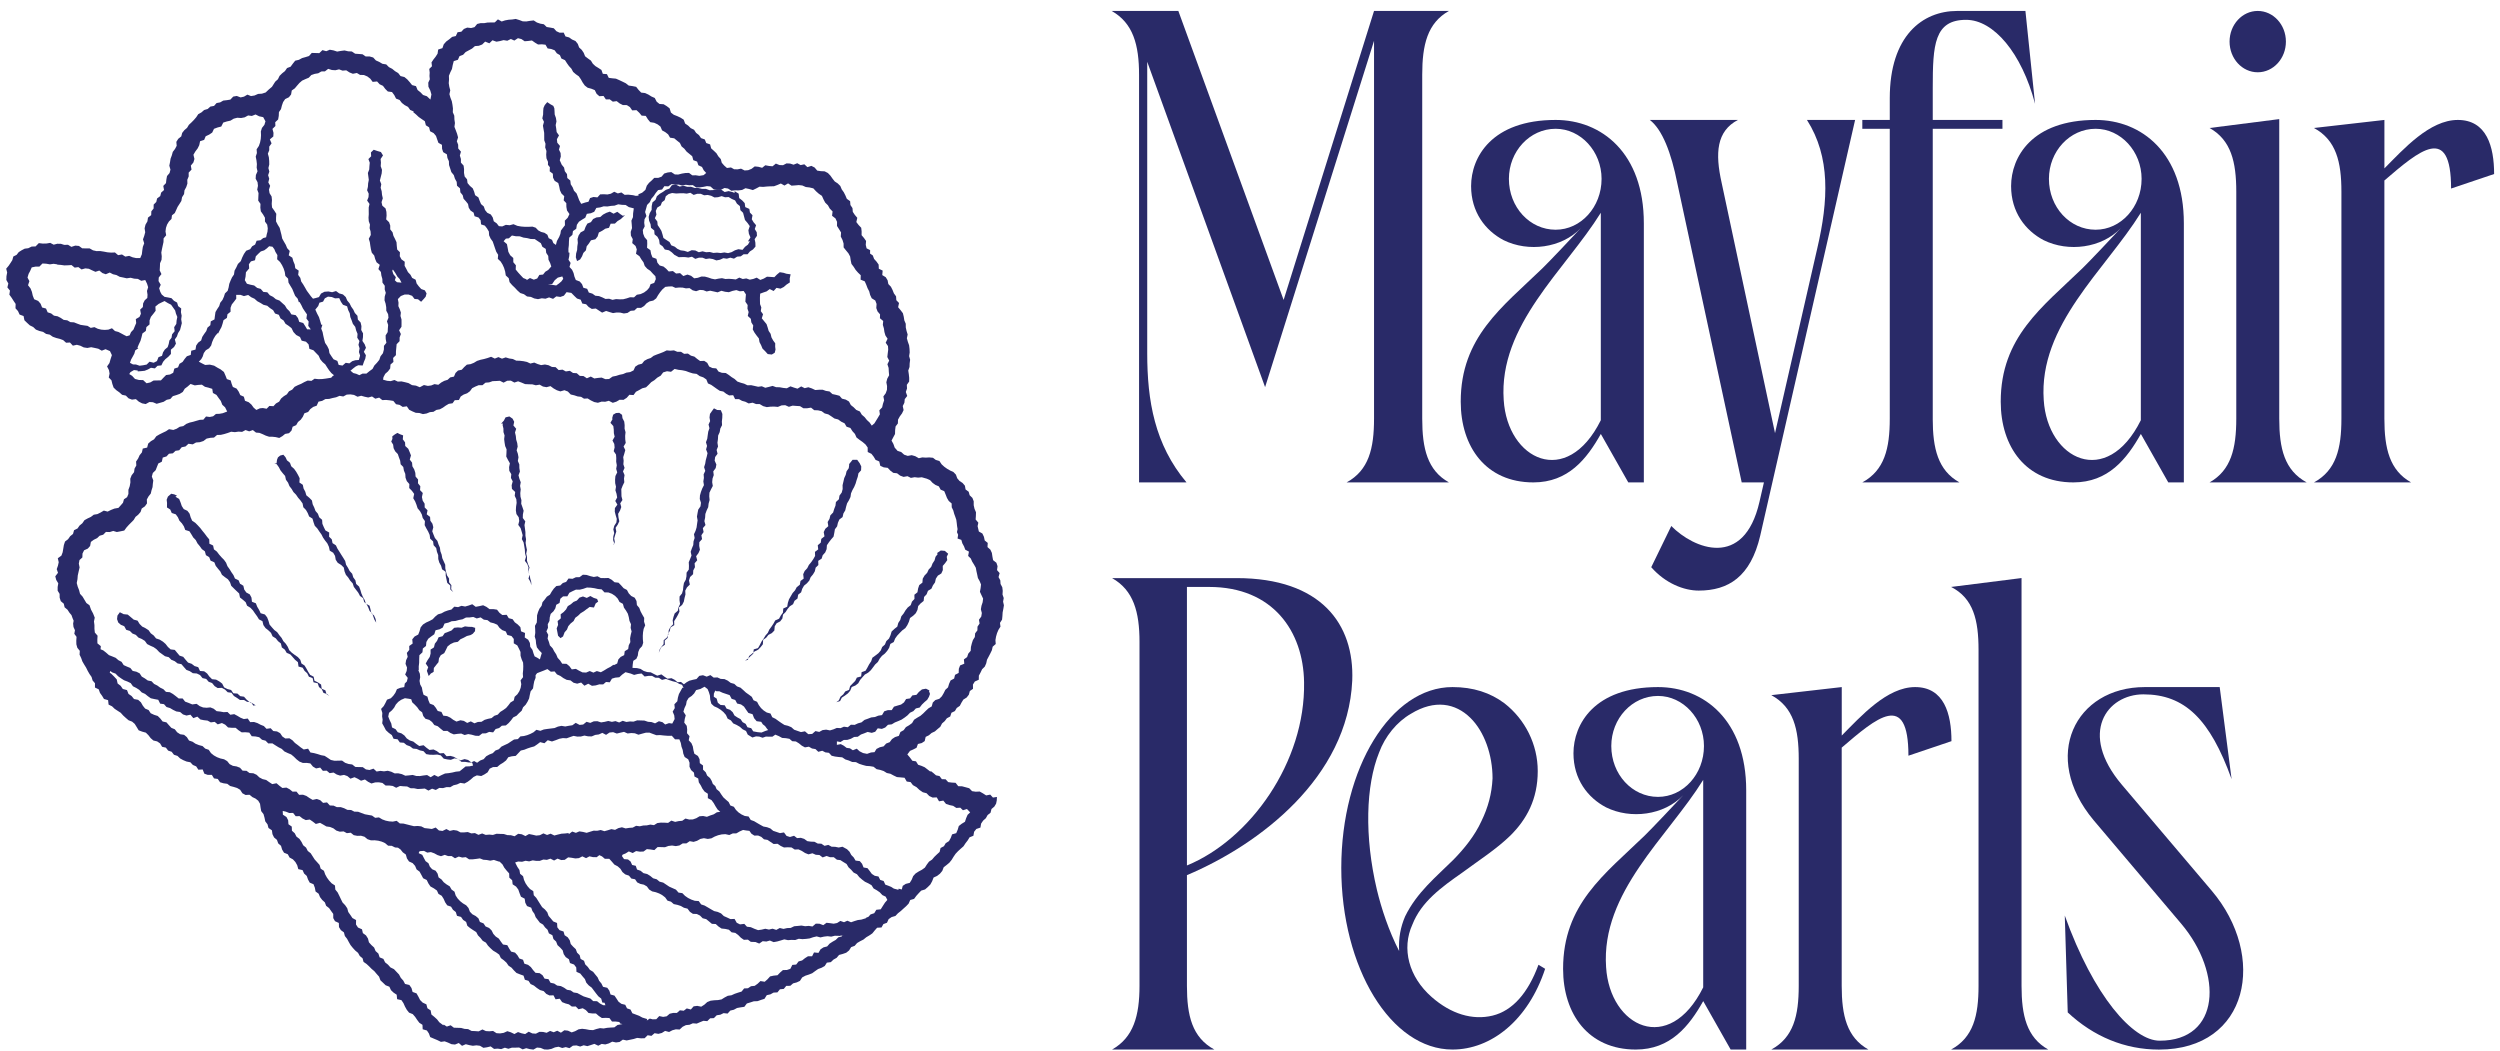 <svg xmlns="http://www.w3.org/2000/svg" fill="none" viewBox="0 0 207 87" height="87" width="207">
<g clip-path="url(#clip0_390_289)" id="Mayfair Pearls â€” MASTER">
<g id="Layer_1-2">
<path fill="#292A68" d="M53.579 84.375L53.182 84.253L52.923 84.11L52.643 84.004L52.358 83.897L52.207 83.591L51.916 83.491L51.771 83.197L51.454 83.119L51.215 82.942L51.048 82.686L50.88 82.436L50.553 82.346L50.455 82.029L50.282 81.788L49.931 81.708L49.796 81.432L49.607 81.205L49.482 80.924L49.294 80.697L49.11 80.466L48.841 80.302L48.669 80.061L48.457 79.851L48.358 79.554L48.074 79.398L47.996 79.087L47.781 78.879L47.674 78.59L47.455 78.385L47.256 78.164L47.175 77.856L47.01 77.61L46.749 77.436L46.662 77.13L46.327 77.015L46.147 76.782L46.124 76.423L45.811 76.296L45.619 76.063L45.423 75.835L45.316 75.538L45.124 75.308L44.887 75.109L44.724 74.856L44.564 74.6L44.405 74.345L44.196 74.124L44.156 73.787L43.883 73.61L43.681 73.382L43.514 73.132L43.387 72.856L43.31 72.55L43.063 72.349L43.009 72.031L42.841 71.783L42.654 71.413L42.903 71.333L43.228 71.354L43.518 71.272L43.815 71.322L44.107 71.238L44.403 71.281L44.698 71.278L44.989 71.17L45.284 71.195L45.575 71.097L45.878 71.251L46.164 71.094L46.467 71.213L46.761 71.194L47.043 70.989L47.34 71.025L47.64 71.079L47.933 71.053L48.217 70.906L48.526 71.055L48.808 70.905L49.11 70.972L49.407 70.974L49.626 70.806L49.848 70.91L50.083 71.111H50.45L50.665 71.348L50.872 71.588L51.144 71.731L51.37 71.935L51.539 72.206L51.772 72.4L52.079 72.504L52.276 72.743L52.585 72.803L52.758 73.061L53.018 73.187L53.314 73.251L53.562 73.395L53.748 73.65L53.999 73.807L54.299 73.875L54.579 73.979L54.839 74.121L55.076 74.305L55.268 74.573L55.558 74.66L55.787 74.859L56.088 74.922L56.374 75.015L56.63 75.162L56.926 75.236L57.123 75.498L57.37 75.665L57.697 75.678L57.962 75.81L58.181 76.031L58.475 76.106L58.71 76.297L58.943 76.493L59.265 76.51L59.493 76.717L59.741 76.882L60.056 76.915L60.353 76.981L60.577 77.196L60.883 77.243L61.125 77.423L61.345 77.645L61.592 77.816L61.926 77.803L62.167 77.985L62.555 77.999L62.863 78.127L63.152 77.931L63.453 77.959L63.747 77.876L64.057 78.008L64.353 77.954L64.647 77.87L64.939 77.78L65.245 77.845L65.544 77.823L65.845 77.834L66.136 77.73L66.44 77.761L66.739 77.74L67.036 77.702L67.327 77.603L67.62 77.534L67.93 77.618L68.225 77.552L68.522 77.518L68.828 77.554L69.121 77.48L69.422 77.486L69.541 77.495L69.74 77.421L69.852 77.454L69.659 77.424L69.718 77.532L69.412 77.611L69.199 77.825L68.939 77.971L68.691 78.133L68.488 78.365L68.185 78.442L67.938 78.606L67.769 78.898L67.4 78.862L67.243 79.178L66.9 79.179L66.65 79.338L66.415 79.525L66.122 79.606L65.926 79.865L65.604 79.894L65.441 80.218L65.156 80.315L64.826 80.323L64.595 80.523L64.377 80.75L64.062 80.782L63.764 80.847L63.549 81.085L63.318 81.29L62.964 81.232L62.737 81.449L62.491 81.627L62.182 81.659L61.931 81.828L61.615 81.842L61.401 82.103L61.117 82.189L60.835 82.285L60.564 82.408L60.263 82.452L59.998 82.591L59.742 82.752L59.445 82.807L59.136 82.822L58.836 82.859L58.561 82.97L58.321 83.188L58.062 83.353L57.73 83.286L57.432 83.325L57.202 83.586L56.866 83.497L56.613 83.689L56.295 83.653L56.048 83.87H55.74L55.451 83.936L55.201 84.15L54.907 84.199L54.585 84.131L54.342 84.391L54.039 84.4L53.804 84.338L53.555 84.499L53.579 84.375ZM18.064 27.605L18.196 27.342L18.337 27.084L18.43 26.8L18.507 26.51L18.788 26.322L18.835 26.017L19.09 25.813L19.089 25.486L19.192 25.209L19.382 24.973L19.562 24.731L19.556 24.415L19.913 24.414L20.198 24.517L20.549 24.424L20.8 24.61L21.073 24.735L21.304 24.942L21.565 25.082L21.816 25.238L22.126 25.316L22.357 25.511L22.613 25.681L22.774 25.958L23.088 26.066L23.226 26.364L23.481 26.537L23.641 26.809L23.898 26.98L24.138 27.17L24.297 27.491L24.527 27.738L24.84 27.903L24.977 28.207L25.335 28.293L25.552 28.518L25.618 28.886L25.951 29.001L26.166 29.228L26.385 29.452L26.518 29.75L26.705 29.975L26.934 30.174L27.09 30.423L27.254 30.666L27.439 30.893L27.655 31.069L27.542 31.142L27.422 31.276L26.986 31.346L26.674 31.385L26.356 31.394L26.047 31.359L25.788 31.535L25.472 31.511L25.2 31.635L24.939 31.778L24.663 31.893L24.394 32.027L24.196 32.261L23.928 32.401L23.753 32.65L23.498 32.808L23.274 32.998L23.11 33.26L22.851 33.406L22.642 33.633L22.304 33.612L22.078 33.844L21.761 33.785L21.517 33.81L21.224 33.944L21.001 33.753L20.818 33.5L20.59 33.302L20.285 33.185L20.193 32.847L19.895 32.714L19.763 32.426L19.591 32.177L19.281 32.04L19.179 31.776L19.102 31.5L18.784 31.389L18.683 31.131L18.54 30.8L18.26 30.581L18.002 30.443L17.731 30.277L17.373 30.191L16.988 30.219L16.746 30.098L16.463 29.948L16.666 29.735L16.783 29.523L16.875 29.233L17.043 29.001L17.311 28.839L17.483 28.608L17.567 28.32L17.682 28.054L17.829 27.808L18.018 27.583L18.064 27.605ZM32.528 22.312L32.726 22.594L32.9 22.895L33.09 23.103L33.244 23.403L32.867 23.368L32.692 23.206L32.777 22.954L32.572 22.7L32.479 22.42L32.531 22.318L32.528 22.312ZM34.962 33.139L34.689 33.041L34.963 33.149L34.962 33.139ZM26.602 26.89L26.51 26.573L26.412 26.258L26.256 25.962L26.109 25.634L26.348 25.34L26.449 25.063L26.749 24.976L26.897 24.701L27.157 24.561L27.472 24.594L27.745 24.704L28.087 24.685L28.232 24.993L28.398 25.235L28.74 25.361L28.827 25.667L28.96 25.94L29.006 26.25L29.118 26.528L29.217 26.812L29.415 27.067L29.488 27.362L29.605 27.645L29.581 27.962L29.761 28.237L29.682 28.552L29.771 28.843L29.722 29.152L29.815 29.442L29.713 29.805L29.417 29.828L29.162 29.908L28.929 30.087L28.625 30.04L28.36 30.27L28.042 30.215L27.934 29.884L27.618 29.749L27.442 29.497L27.276 29.237L27.226 28.921L27.093 28.649L26.917 28.389L26.837 28.093L26.769 27.795L26.71 27.496L26.597 27.209L26.693 26.89H26.602ZM24.802 25.004L24.95 25.261L25.077 25.53L25.244 25.781L25.418 26.033L25.37 26.372L25.556 26.621L25.524 26.982L25.734 27.275L25.429 27.268L25.272 27.002L25.106 26.744L24.777 26.65L24.67 26.332L24.484 26.093L24.125 26.032L23.966 25.765L23.752 25.556L23.59 25.29L23.366 25.089L23.143 24.887L22.844 24.776L22.612 24.582L22.34 24.445L22.133 24.201L21.803 24.17L21.589 23.921L21.292 23.837L21.045 23.637L20.741 23.574L20.444 23.494L20.271 23.197L20.333 22.905L20.364 22.543L20.63 22.226L20.608 21.88L20.777 21.643L21.114 21.548L21.18 21.225L21.382 21.018L21.595 20.819L21.872 20.73L22.094 20.567L22.285 20.389L22.563 20.428L22.716 20.634L22.807 20.858L22.969 21.122L22.947 21.467L23.188 21.694L23.353 21.956L23.485 22.232L23.58 22.525L23.625 22.844L23.855 23.073L23.887 23.399L24.043 23.664L24.202 23.927L24.319 24.212L24.438 24.496L24.648 24.731L24.742 25.021L24.802 25.004ZM52.873 16.195L52.647 16.218L52.421 16.163L52.015 16.117L51.722 16.133L51.452 15.936L51.156 16.016L50.86 15.877L50.578 16.04L50.294 16.102L49.995 16.083L49.694 16.094L49.468 16.343L49.143 16.31L48.857 16.4L48.726 16.704L48.467 16.765L48.121 16.878L47.958 16.579L47.852 16.3L47.743 16.021L47.526 15.79L47.418 15.513L47.258 15.259L47.221 14.947L46.971 14.739L46.948 14.417L46.767 14.175L46.704 13.872L46.512 13.638L46.347 13.267L46.434 12.963L46.417 12.67L46.282 12.39L46.367 12.086L46.142 11.816L46.112 11.524L46.285 11.211L46.091 10.937L46.055 10.646L46.01 10.356L46.075 10.054L46.03 9.764L45.929 9.48L45.915 9.187L45.899 8.966L45.815 8.766L45.583 8.638L45.312 8.457L45.104 8.704L44.999 8.939L44.977 9.184L44.969 9.49L44.904 9.801L45.04 10.091L44.955 10.404L45.006 10.703L45.058 11.001L45.061 11.305L45.063 11.61L45.168 11.903L45.142 12.21L45.246 12.503L45.224 12.81L45.248 13.112L45.374 13.403L45.371 13.649L45.528 13.844L45.515 14.185L45.776 14.383L45.792 14.711L45.927 14.975L46.225 15.157L46.305 15.451L46.364 15.753L46.489 16.021L46.72 16.245L46.672 16.588L46.891 16.822L46.896 17.133L46.948 17.427L47.151 17.723L47.004 18.032L46.769 18.268L46.778 18.652L46.61 18.868L46.444 19.092L46.4 19.366L46.3 19.619L46.115 19.95L46.03 20.279L45.816 20.128L45.708 19.858L45.432 19.722L45.324 19.438L45.088 19.278L44.805 19.204L44.567 19.076L44.356 18.854L44.086 18.764L43.762 18.78L43.451 18.779L43.144 18.755L42.835 18.7L42.516 18.564L42.205 18.649L41.883 18.618L41.584 18.749L41.306 18.725L41.13 18.495L40.884 18.322L40.8 18.007L40.639 17.759L40.346 17.618L40.16 17.389L40.059 17.097L39.831 16.899L39.714 16.622L39.608 16.34L39.341 16.163L39.258 15.869L39.145 15.597L38.909 15.391L38.712 15.158L38.673 14.851L38.473 14.613L38.42 14.315L38.424 14.004L38.386 13.711L38.163 13.465V13.163L38.076 12.879L38.166 12.558L37.94 12.291L37.937 11.986L37.826 11.7L37.928 11.378L37.848 11.082L37.741 10.792L37.627 10.502L37.669 10.188L37.625 9.887L37.615 9.581L37.492 9.292L37.504 8.982L37.465 8.681L37.41 8.382L37.297 8.092L37.213 7.797L37.281 7.479L37.203 7.184L37.156 6.884L37.18 6.579L37.17 6.275L37.288 5.986L37.423 5.711L37.484 5.389L37.57 5.061L37.917 4.948L38.046 4.65L38.346 4.535L38.553 4.31L38.82 4.167L39.085 4.023L39.324 3.817L39.642 3.792L39.923 3.686L40.17 3.445L40.52 3.585L40.776 3.335L41.105 3.453L41.401 3.4L41.696 3.322L42.003 3.373L42.299 3.229L42.587 3.359L42.885 3.162L43.173 3.235L43.442 3.416L43.738 3.392L44.044 3.351L44.299 3.532L44.552 3.685L44.864 3.669L45.168 3.702L45.344 4.009L45.646 4.058L45.926 4.164L46.104 4.414L46.361 4.563L46.482 4.844L46.783 4.982L46.941 5.232L47.112 5.471L47.312 5.687L47.455 5.953L47.679 6.147L47.925 6.319L48.095 6.563L48.245 6.833L48.421 7.081L48.657 7.264L48.969 7.348L49.248 7.462L49.398 7.765L49.626 7.966L49.972 7.945L50.167 8.232L50.486 8.226L50.742 8.417L51.062 8.375L51.307 8.564L51.572 8.698L51.903 8.703L52.157 8.866L52.346 9.139L52.703 9.121L52.927 9.331L53.127 9.574L53.469 9.597L53.643 9.877L53.84 10.115L54.17 10.167L54.447 10.296L54.686 10.479L54.82 10.794L55.085 10.941L55.321 11.125L55.48 11.4L55.828 11.454L56.059 11.646L56.295 11.833L56.435 12.123L56.665 12.316L56.851 12.554L57.084 12.744L57.316 12.936L57.405 13.262L57.721 13.38L57.825 13.684L58.126 13.824L58.266 14.096L58.473 14.322L58.255 14.504L57.906 14.56L57.615 14.514L57.322 14.517L57.051 14.318L56.757 14.325L56.461 14.373L56.168 14.45L55.883 14.447L55.581 14.248L55.284 14.281L54.996 14.369L54.777 14.63L54.51 14.725L54.172 14.728L53.959 14.943L53.738 15.139L53.556 15.373L53.438 15.723L53.17 15.956L52.855 16.09L52.873 16.195ZM47.07 20.904L47.065 20.601L47.1 20.3L47.109 19.99L47.133 19.674L47.395 19.446L47.441 19.133L47.713 18.942L47.764 18.614L47.936 18.358L48.197 18.185L48.46 18.027L48.591 17.706L48.924 17.655L49.2 17.537L49.378 17.216L49.693 17.174L49.984 17.084L50.296 17.096L50.589 17.047L50.886 17.026L51.189 16.917L51.492 16.959L51.802 16.972L52.071 17.148L52.478 17.252L52.421 17.67L52.41 17.979L52.281 18.27L52.309 18.582L52.33 18.888L52.223 19.2L52.24 19.511L52.393 19.8L52.349 20.128L52.624 20.366L52.726 20.649L52.66 21.012L52.946 21.213L53.102 21.473L53.28 21.718L53.384 22.021L53.589 22.25L53.847 22.426L54.05 22.653L54.265 22.871L54.302 23.108L54.167 23.427L53.867 23.53L53.761 23.815L53.575 24.031L53.328 24.218L53.045 24.349L52.732 24.404L52.495 24.623L52.17 24.611L51.885 24.706L51.593 24.78L51.301 24.784L51.011 24.765L50.718 24.827L50.436 24.736L50.136 24.752L49.868 24.623L49.598 24.517L49.291 24.486L49.049 24.312L48.754 24.224L48.617 23.913L48.304 23.829L48.191 23.526L48.002 23.308L47.678 23.184L47.563 22.901L47.491 22.606L47.37 22.34L47.154 22.102L47.246 21.771L47.071 21.506L47.134 21.204L47.154 20.924L47.07 20.904ZM46.56 22.889L46.636 23.085L46.485 23.299L46.278 23.476L46.053 23.637L45.674 23.577L45.366 23.601L45.725 23.51L45.931 23.205L46.186 22.987L46.554 22.891L46.56 22.889ZM43.606 23.134L43.326 23.02L43.115 22.796L42.903 22.563L42.7 22.315L42.715 21.964L42.502 21.713L42.5 21.363L42.242 21.131L42.092 20.851L42.035 20.528L41.973 20.21L41.699 19.974L41.889 19.756L42.135 19.734L42.388 19.5L42.715 19.562L43.033 19.567L43.342 19.673L43.651 19.716L43.953 19.791L44.271 19.793L44.526 19.964L44.785 20.137L44.908 20.433L45.188 20.609L45.226 20.936L45.394 21.192L45.415 21.503L45.551 21.775L45.646 22.066L45.391 22.354L45.152 22.499L44.963 22.735L44.659 22.763L44.479 23.06L44.201 23.157L43.88 23.021L43.603 23.198L43.606 23.134ZM34.214 9.284L34.447 9.477L34.668 9.686L34.919 9.862L35.177 10.037L35.261 10.374L35.529 10.542L35.61 10.867L35.905 11.021L36.101 11.257L36.199 11.544L36.3 11.825L36.593 11.991L36.604 12.32L36.695 12.597L37.002 12.78L37.047 13.079L37.169 13.347L37.181 13.665L37.277 13.955L37.37 14.247L37.575 14.499L37.666 14.79L37.814 15.059L37.84 15.378L38.089 15.597L38.117 15.924L38.313 16.163L38.381 16.453L38.576 16.668L38.753 16.891L38.811 17.194L38.963 17.436L39.215 17.605L39.292 17.903L39.623 18.009L39.794 18.229L39.832 18.579L40.145 18.682L40.325 18.913L40.478 19.17L40.498 19.482L40.621 19.752L40.798 20L40.895 20.281L40.99 20.562L41.089 20.843L41.247 21.098L41.219 21.432L41.455 21.654L41.613 21.909L41.735 22.178L41.827 22.481L41.878 22.807L42.122 23.032L42.192 23.361L42.401 23.604L42.631 23.824L42.844 24.053L43.079 24.263L43.384 24.361L43.64 24.547L43.956 24.584L44.242 24.713L44.548 24.77L44.862 24.698L45.168 24.733L45.464 24.625L45.794 24.745L46.063 24.54L46.397 24.586L46.691 24.482L46.912 24.191L47.306 24.251L47.562 24.512L47.778 24.718L48.081 24.815L48.215 25.133L48.531 25.192L48.744 25.421L49.002 25.58L49.335 25.546L49.59 25.714L49.855 25.886L50.186 25.746L50.468 25.838L50.757 25.924L51.054 25.875L51.35 25.882L51.656 25.956L51.954 25.912L52.22 25.734L52.521 25.711L52.758 25.493L53.075 25.494L53.329 25.34L53.538 25.112L53.782 24.956L54.094 24.886L54.332 24.705L54.488 24.439L54.655 24.196L54.839 23.969L55.088 23.753L55.377 23.72L55.656 23.712L55.925 23.835L56.225 23.807L56.517 23.813L56.798 23.877L57.094 23.855L57.357 24.039L57.639 24.112L57.942 24.005L58.228 24.024L58.511 24.134L58.801 24.07L59.11 24.137L59.419 24.207L59.73 24.077L60.039 24.158L60.348 24.194L60.657 24.085L60.97 24.019L61.254 24.119L61.574 24.092L61.763 24.375L61.736 24.684L61.716 24.977L61.905 25.256L61.889 25.556L61.987 25.837L61.916 26.16L62.168 26.397L62.21 26.692L62.367 26.948L62.33 27.278L62.472 27.54L62.648 27.785L62.834 28.021L62.886 28.325L63.022 28.587L63.135 28.862L63.351 29.076L63.568 29.317L63.906 29.355L64.147 29.208L64.213 28.946L64.184 28.704L64.189 28.426L64.017 28.19L63.876 27.934L63.807 27.642L63.644 27.396L63.562 27.114L63.47 26.837L63.274 26.599L63.077 26.356L63.179 26.017L62.993 25.764L63.037 25.456L62.932 25.179L62.924 24.886L62.923 24.61L62.941 24.315L63.218 24.213L63.474 24.128L63.733 23.936L64.058 24.094L64.292 23.834L64.626 23.9L64.895 23.763L65.126 23.562L65.397 23.386L65.39 23.05L65.463 22.714L65.113 22.665L64.883 22.59L64.565 22.538L64.333 22.73L64.115 22.951L63.802 22.928L63.508 22.91L63.239 23.068L62.954 23.178L62.657 22.989L62.37 23.097L62.08 23.156L61.793 23.054L61.502 23.102L61.216 22.984L60.924 23.138L60.639 23.105L60.353 23.086L60.067 23.101L59.781 23.034L59.494 23.07L59.207 23.13L58.921 23.075L58.638 22.977L58.356 22.901L58.072 22.898L57.775 23.003L57.48 23.044L57.221 22.837L56.92 22.734L56.579 22.856L56.31 22.614L55.98 22.649L55.715 22.443L55.372 22.48L55.163 22.255L54.938 22.071L54.623 21.982L54.432 21.749L54.353 21.431L54.02 21.308L53.911 21.022L53.854 20.715L53.576 20.517L53.592 20.189L53.582 19.886L53.367 19.637L53.255 19.35L53.225 19.047L53.38 18.744L53.341 18.449L53.366 18.154L53.524 17.886L53.415 17.554L53.498 17.267L53.578 16.97L53.806 16.735L53.931 16.459L54.13 16.229L54.296 15.977L54.491 15.74L54.82 15.691L55.01 15.415L55.33 15.433L55.606 15.242L55.902 15.303L56.196 15.281L56.484 15.367L56.782 15.3L57.072 15.339L57.368 15.329L57.643 15.523L57.938 15.515L58.236 15.473L58.537 15.41L58.828 15.441L59.098 15.684L59.389 15.717L59.684 15.72L59.989 15.565L60.279 15.611L60.562 15.796L60.857 15.76L61.151 15.764L61.444 15.728L61.729 15.584L62.026 15.648L62.336 15.738L62.614 15.604L62.888 15.457L63.193 15.475L63.489 15.444L63.785 15.427L64.081 15.424L64.365 15.319L64.654 15.194L64.954 15.363L65.252 15.184L65.539 15.373L65.836 15.352L66.137 15.325L66.433 15.358L66.72 15.485L67.033 15.522L67.345 15.597L67.567 15.838L67.799 16.043L68.055 16.218L68.186 16.511L68.327 16.776L68.553 16.998L68.705 17.271L68.937 17.507L68.895 17.867L69.178 18.086L69.308 18.371L69.303 18.708L69.473 18.976L69.639 19.247L69.617 19.587L69.759 19.867L69.849 20.166L69.852 20.487L70.049 20.733L70.25 20.976L70.391 21.24L70.437 21.548L70.501 21.851L70.686 22.095L70.847 22.348L71.046 22.576L71.269 22.788L71.258 23.155L71.6 23.294L71.724 23.572L71.832 23.858L71.971 24.126L72.049 24.425L72.177 24.696L72.474 24.883L72.58 25.168L72.557 25.507L72.662 25.788L72.868 26.029L72.858 26.35L73.129 26.577L73.099 26.901L73.186 27.189L73.229 27.486L73.312 27.775L73.492 28.048L73.335 28.377L73.525 28.655L73.543 28.956L73.504 29.26L73.47 29.562L73.624 29.859L73.478 30.16L73.577 30.463L73.592 30.766L73.619 31.072L73.462 31.359L73.389 31.653L73.448 31.966L73.441 32.272L73.339 32.56L73.144 32.825L73.206 33.149L73.108 33.435L73.042 33.73L72.809 33.974L72.855 34.304L72.7 34.569L72.545 34.821L72.402 35.053L72.183 35.242L72.004 34.984L71.779 34.776L71.59 34.538L71.359 34.34L71.198 34.071L70.9 33.942L70.687 33.727L70.45 33.538L70.296 33.246L70.031 33.088L69.717 33.009L69.509 32.77L69.215 32.692L68.924 32.629L68.685 32.413L68.389 32.367L68.106 32.267L67.803 32.273L67.502 32.294L67.22 32.161L66.931 32.064L66.628 32.141L66.339 31.995L66.034 32.182L65.742 32.094L65.448 31.99L65.147 32.151L64.852 32.12L64.557 32.065L64.261 32.059L63.969 31.953L63.668 32.035L63.366 32.108L63.078 31.983L62.776 32.024L62.487 31.958L62.199 31.894L61.892 31.902L61.621 31.77L61.336 31.691L61.056 31.592L60.827 31.38L60.577 31.225L60.342 31.045L60.097 30.886L59.772 30.869L59.494 30.766L59.308 30.503L58.986 30.474L58.719 30.348L58.559 30.042L58.311 29.879L57.969 29.892L57.728 29.72L57.495 29.528L57.209 29.448L56.959 29.275L56.644 29.298L56.385 29.128L56.086 29.131L55.801 29.011L55.503 29.038L55.203 29.012L54.924 29.149L54.652 29.256L54.381 29.355L54.114 29.464L53.881 29.642L53.601 29.737L53.345 29.879L53.159 30.115L52.847 30.197L52.597 30.362L52.458 30.669L52.178 30.808L51.862 30.855L51.59 30.972L51.299 31.031L51.014 31.123L50.72 31.181L50.432 31.382L50.124 31.395L49.818 31.264L49.514 31.291L49.208 31.337L48.918 31.179L48.592 31.322L48.316 31.137L48.007 31.123L47.756 30.901L47.446 30.883L47.184 30.705L46.851 30.755L46.579 30.607L46.256 30.641L46.006 30.401L45.698 30.383L45.419 30.241L45.121 30.18L44.803 30.231L44.517 30.142L44.237 30.021L43.914 30.101L43.636 29.97L43.343 29.907L43.046 29.872L42.745 29.861L42.463 29.726L42.166 29.682L41.873 29.592L41.565 29.697L41.27 29.568L40.97 29.691L40.663 29.541L40.367 29.645L40.076 29.727L39.784 29.791L39.499 29.883L39.24 30.04L38.968 30.15L38.657 30.193L38.432 30.398L38.237 30.612L37.922 30.682L37.716 30.884L37.589 31.184L37.277 31.249L37.063 31.448L36.784 31.535L36.532 31.672L36.292 31.861L35.976 31.805L35.708 31.915L35.424 31.953L35.102 31.881L34.759 32.064L34.444 31.931L34.116 31.889L33.821 31.72L33.533 31.645L33.243 31.581L32.939 31.596L32.659 31.463L32.349 31.557L32.053 31.531L31.718 31.437L31.749 31.232L31.897 30.952L32.125 30.751L32.307 30.509L32.332 30.184L32.577 29.97L32.55 29.638L32.782 29.407L32.785 29.095L32.814 28.797L32.841 28.501L33.086 28.248L33.088 27.945L33.192 27.657L33.046 27.345L33.243 27.057L33.247 26.755L33.245 26.453L33.159 26.161L33.192 25.881L33.103 25.611L32.984 25.348L32.999 25.068L32.943 24.765L33.19 24.511L33.496 24.39L33.823 24.386L34.122 24.493L34.326 24.755L34.61 24.778L34.869 24.988L35.088 24.753L35.245 24.568L35.319 24.296L35.179 24.041L34.878 23.932L34.677 23.711L34.497 23.472L34.414 23.16L34.125 23.011L33.986 22.748L33.778 22.53L33.644 22.265L33.502 22.005L33.511 21.67L33.241 21.475L33.101 21.214L33.115 20.886L32.887 20.662L32.853 20.358L32.831 20.053L32.708 19.786L32.574 19.521L32.504 19.234L32.31 18.989L32.312 18.678L32.215 18.4L31.976 18.166L32.009 17.847L31.995 17.543L31.922 17.257L31.657 17.031L31.591 16.741L31.696 16.418L31.631 16.131L31.603 15.838L31.518 15.545L31.57 15.248L31.454 14.948L31.528 14.652L31.603 14.358L31.628 14.061L31.522 13.758L31.542 13.462L31.514 13.166L31.712 12.87L31.54 12.588L31.244 12.502L30.944 12.399L30.712 12.622L30.732 12.938L30.504 13.17L30.616 13.472L30.589 13.752L30.572 14.036L30.461 14.322L30.498 14.607L30.537 14.894L30.481 15.181L30.463 15.467L30.397 15.753L30.529 16.037L30.513 16.322L30.399 16.606L30.596 16.888L30.53 17.173V17.456L30.534 17.74L30.514 18.024L30.533 18.313L30.634 18.596L30.603 18.887L30.684 19.169L30.701 19.456L30.535 19.771L30.622 20.053L30.663 20.343L30.71 20.633L30.784 20.922L30.986 21.159L31.064 21.446L31.178 21.716L31.445 21.928L31.33 22.279L31.539 22.521L31.578 22.816L31.659 23.1L31.668 23.398L31.859 23.662L31.855 23.963L31.943 24.248L31.854 24.561L31.838 24.86L31.929 25.144L31.979 25.434L31.985 25.729L32.135 26.014L32.166 26.31L32.04 26.608L32.138 26.904L32.114 27.2L32.1 27.496L31.929 27.773L31.937 28.07L31.995 28.382L31.791 28.637L31.786 28.941L31.707 29.246L31.508 29.499L31.406 29.796L31.21 30.039L30.998 30.263L30.846 30.547L30.591 30.731L30.342 30.934L30.013 30.936L29.755 31.065L29.502 30.952L29.25 30.887L29.003 30.676H29.042L29.246 30.503L29.452 30.345L29.665 30.241L30.03 30.265L30.137 29.948L30.244 29.702L30.296 29.413L30.128 29.13L30.302 28.799L30.195 28.507L30.008 28.228L30.055 27.913L30.06 27.602L29.909 27.323L29.928 27.003L29.859 26.703L29.631 26.46L29.596 26.147L29.381 25.912L29.255 25.638L29.081 25.392L28.948 25.119L28.753 24.887L28.629 24.597L28.396 24.38L28.087 24.293L27.823 24.099L27.501 24.195L27.191 24.134L26.866 24.158L26.578 24.309L26.409 24.6L26.129 24.68L25.914 24.731L25.747 24.539L25.585 24.318L25.406 24.075L25.259 23.815L25.107 23.557L24.939 23.307L24.866 23.008L24.689 22.762L24.732 22.407L24.449 22.213L24.402 21.904L24.287 21.629L24.205 21.338L23.908 21.143L23.99 20.781L23.777 20.548L23.664 20.271L23.511 20.01L23.365 19.746L23.305 19.448L23.23 19.157L23.156 18.866L22.996 18.605L22.857 18.335V18.021L22.877 17.704L22.711 17.441L22.525 17.18L22.498 16.878L22.519 16.566L22.488 16.269L22.319 15.996L22.272 15.7L22.368 15.386L22.216 15.103L22.291 14.798L22.201 14.507L22.3 14.211L22.224 13.916L22.294 13.623L22.289 13.328L22.263 13.03L22.179 12.723L22.294 12.438V12.138L22.485 11.87L22.344 11.541L22.631 11.3L22.646 11.002L22.56 10.672L22.803 10.434L22.789 10.119L23.03 9.891L23.081 9.595L23.096 9.281L23.267 9.033L23.341 8.738L23.441 8.452L23.612 8.204L23.922 8.052L24.102 7.823L24.158 7.493L24.408 7.317L24.598 7.091L24.794 6.867L25.018 6.674L25.292 6.549L25.565 6.435L25.777 6.213L26.056 6.117L26.348 6.068L26.607 5.916L26.905 5.909L27.174 5.702L27.479 5.796L27.772 5.816L28.072 5.742L28.364 5.848L28.671 5.823L28.941 5.998L29.218 6.109L29.549 6.043L29.811 6.202L30.133 6.211L30.413 6.328L30.658 6.515L30.856 6.78L31.223 6.745L31.435 6.978L31.71 7.108L31.899 7.362L32.114 7.576L32.458 7.621L32.644 7.871L32.792 8.164L33.088 8.278L33.274 8.522L33.511 8.706L33.784 8.851L33.963 9.102L34.258 9.232L34.214 9.284ZM11.404 30.75L11.692 30.731L11.978 30.7L12.247 30.593L12.499 30.452L12.824 30.503L13.041 30.29L13.362 30.254L13.503 29.961L13.685 29.745L13.932 29.544L14.153 29.308L14.149 28.954L14.412 28.73L14.568 28.453L14.477 28.105L14.649 27.858L14.743 27.581L14.907 27.324L14.982 27.04L15.055 26.755L15.004 26.437L15.041 26.142L14.982 25.853L15.005 25.542L14.751 25.348L14.663 25.052L14.407 24.909L14.196 24.688L13.903 24.628L13.624 24.579L13.391 24.386L13.273 24.167L13.179 23.869L13.309 23.579L13.128 23.273L13.145 22.977L13.367 22.695L13.224 22.389L13.241 22.093L13.252 21.796L13.375 21.511L13.392 21.215L13.356 20.913L13.411 20.62L13.473 20.329L13.537 20.04L13.545 19.739L13.759 19.482L13.703 19.165L13.742 18.866L13.836 18.59L13.988 18.339L14.201 18.126L14.238 17.83L14.473 17.641L14.589 17.387L14.703 17.131L14.855 16.896L15.017 16.637L15.074 16.329L15.24 16.07L15.275 15.76L15.421 15.491L15.517 15.203L15.508 14.887L15.624 14.606L15.621 14.293L15.858 14.043L15.801 13.711L16.013 13.453L16.099 13.161L16.016 12.813L16.174 12.542L16.364 12.29L16.499 12.02L16.567 11.692L16.904 11.583L17.032 11.281L17.32 11.146L17.572 10.976L17.718 10.667L18.014 10.555L18.32 10.477L18.485 10.149L18.783 10.056L19.086 9.988L19.351 9.826L19.647 9.749L19.965 9.772L20.259 9.715L20.544 9.56L20.851 9.601L21.161 9.478L21.455 9.629L21.793 9.699L21.981 10.045L21.892 10.337L21.689 10.593L21.599 10.883L21.612 11.197L21.591 11.5L21.534 11.795L21.435 12.083L21.248 12.363L21.271 12.672L21.174 12.968L21.236 13.278L21.271 13.582L21.252 13.884L21.322 14.185L21.188 14.49L21.168 14.795L21.326 15.088L21.359 15.387L21.298 15.699L21.406 15.989L21.392 16.298L21.38 16.609L21.568 16.88L21.556 17.193L21.596 17.496L21.783 17.759L21.938 18.028L21.939 18.344L22.123 18.6L22.171 18.903L22.146 19.189L22.088 19.394L22.035 19.649L21.792 19.712L21.568 19.892L21.249 19.932L21.125 20.248L20.877 20.393L20.715 20.633L20.384 20.76L20.199 21.028L20.054 21.322L19.936 21.624L19.7 21.855L19.57 22.138L19.42 22.412L19.374 22.729L19.208 22.973L19.089 23.236L18.983 23.505L18.931 23.797L18.851 24.078L18.627 24.295L18.539 24.573L18.42 24.836L18.235 25.068L18.149 25.347L17.987 25.589L17.841 25.838L17.798 26.141L17.759 26.447L17.45 26.611L17.416 26.926L17.178 27.129L17.08 27.412L16.907 27.65L16.748 27.896L16.655 28.188L16.406 28.373L16.241 28.615L16.189 28.946L15.834 29.04L15.794 29.388L15.472 29.498L15.286 29.724L15.118 29.968L14.861 30.124L14.739 30.421L14.435 30.518L14.341 30.867L14.076 31.009L13.753 31.054L13.542 31.266L13.325 31.494L13.009 31.501L12.715 31.507L12.445 31.664L12.136 31.735L11.85 31.471L11.506 31.463L11.176 31.376L10.94 31.119L10.703 30.971L10.803 30.811L11.094 30.64L11.402 30.679L11.404 30.75ZM11.38 28.784L11.5 28.498L11.633 28.22L11.719 27.918L11.793 27.611L12.074 27.402L12.122 27.083L12.382 26.863L12.386 26.523L12.495 26.233L12.695 25.985L12.886 25.733L12.866 25.382L13.133 25.165L13.296 25.083L13.623 24.926L13.895 25.093L14.166 25.231L14.343 25.48L14.503 25.708L14.568 25.965L14.681 26.246L14.624 26.53L14.599 26.819L14.421 27.091L14.462 27.425L14.249 27.682L14.204 27.964L14.025 28.196L13.971 28.476L13.882 28.745L13.65 28.941L13.499 29.172L13.414 29.463L13.126 29.572L12.994 29.898L12.725 30.035L12.38 29.949L12.145 30.185L11.853 30.243L11.556 30.282L11.264 30.181L11.009 30.174L10.761 30.041L10.853 29.773L10.989 29.529L11.122 29.283L11.199 29.011L11.454 28.835L11.38 28.784ZM4.742 21.912L5.035 21.934L5.324 21.975L5.621 21.966L5.921 21.947L6.184 22.159L6.488 22.116L6.751 22.309L7.064 22.222L7.356 22.254L7.629 22.385L7.903 22.507L8.223 22.402L8.479 22.609L8.757 22.708L9.087 22.567L9.356 22.708L9.641 22.774L9.909 22.919L10.196 22.977L10.493 23.044L10.815 22.998L11.11 23.073L11.416 23.093L11.697 23.249L12.027 23.186L12.177 23.495L12.266 23.781L12.171 24.091L12.215 24.404L12.197 24.672L11.984 24.863L11.851 25.119L11.829 25.424L11.605 25.638L11.667 25.981L11.549 26.243L11.245 26.421L11.277 26.751L11.163 27.015L11.055 27.282L10.846 27.502L10.734 27.765L10.486 27.841L10.27 27.734L10.062 27.621L9.803 27.485L9.521 27.411L9.271 27.179L8.969 27.294L8.674 27.316L8.381 27.294L8.094 27.222L7.818 27.087L7.514 27.148L7.248 26.981L6.96 26.942L6.671 26.898L6.397 26.798L6.126 26.69L5.827 26.673L5.571 26.523L5.274 26.486L5.028 26.322L4.77 26.189L4.468 26.136L4.235 25.953L3.945 25.86L3.811 25.549L3.485 25.459L3.359 25.146L3.161 24.917L2.829 24.777L2.712 24.477L2.642 24.166L2.527 23.881L2.321 23.616L2.433 23.278L2.278 22.984L2.369 22.673L2.49 22.451L2.626 22.141L2.943 22.075H3.261L3.516 21.817L3.827 21.835L4.132 21.888L4.436 21.843L4.738 21.888L4.742 21.912ZM50.796 55.039L50.551 55.211L50.284 55.348L50.024 55.51L49.75 55.662L49.419 55.564L49.134 55.693L48.832 55.562L48.529 55.689L48.225 55.672L47.946 55.533L47.683 55.383L47.343 55.425L47.142 55.155L46.914 54.967L46.55 54.954L46.376 54.69L46.172 54.466L46.053 54.18L45.89 53.934L45.753 53.673L45.533 53.441L45.451 53.155L45.341 52.874L45.395 52.567L45.243 52.278L45.373 51.983L45.355 51.684L45.495 51.413L45.52 51.117L45.596 50.83L45.827 50.616L45.981 50.374L46.058 50.075L46.331 49.925L46.394 49.578L46.621 49.381L46.977 49.375L47.142 49.084L47.407 48.949L47.688 48.821L48.009 48.825L48.302 48.751L48.599 48.647L48.908 48.66L49.212 48.702L49.511 48.769L49.819 48.8L50.052 49.049L50.379 49.055L50.669 49.167L50.928 49.337L51.144 49.561L51.296 49.841L51.576 49.998L51.663 50.312L51.834 50.557L51.986 50.817L52.066 51.108L52.119 51.403L52.246 51.684L52.217 51.99L52.297 52.282L52.224 52.571L52.171 52.857L52.192 53.166L52.06 53.435L52.015 53.742L51.727 53.921L51.683 54.244L51.395 54.391L51.199 54.602L51.104 54.938L50.826 55.076L50.796 55.039ZM34.675 55.486L34.672 55.181L34.706 54.877L34.71 54.567L34.725 54.25L34.979 54.011L35.011 53.694L35.272 53.487L35.304 53.155L35.459 52.888L35.708 52.695L35.959 52.516L36.065 52.185L36.394 52.105L36.659 51.963L36.81 51.627L37.12 51.555L37.402 51.437L37.715 51.415L38.003 51.333L38.297 51.277L38.584 51.13L38.885 51.124L39.187 51.084L39.477 51.208L39.794 51.12L40.061 51.308L40.361 51.347L40.608 51.534L40.9 51.608L41.175 51.728L41.361 51.988L41.587 52.174L41.879 52.285L42.009 52.574L42.353 52.664L42.541 52.904L42.539 53.266L42.83 53.438L42.969 53.707L43.097 53.981L43.102 54.296L43.189 54.581L43.312 54.864L43.327 55.166L43.318 55.468L43.289 55.767L43.308 56.069L43.105 56.334L43.161 56.649L43.112 56.948L43.005 57.23L42.841 57.484L42.613 57.694L42.541 58L42.27 58.165L42.094 58.399L41.904 58.622L41.665 58.795L41.417 58.949L41.215 59.172L40.933 59.267L40.7 59.459L40.408 59.519L40.129 59.601L39.867 59.765L39.569 59.778L39.283 59.89L38.983 59.73L38.685 59.859L38.408 59.691L38.125 59.639L37.795 59.746L37.528 59.6L37.283 59.419L37.019 59.294L36.702 59.255L36.551 58.946L36.244 58.868L36.084 58.603L35.9 58.377L35.59 58.26L35.47 57.977L35.391 57.681L35.069 57.526L34.986 57.233L34.934 56.936L34.792 56.671L34.739 56.378L34.791 56.072L34.764 55.784L34.637 55.492L34.675 55.486ZM56.508 56.932L56.361 57.201L56.214 57.468L56.129 57.766L56.081 58.067L55.839 58.313L55.871 58.631L55.698 58.923L55.828 59.236L55.859 59.539L55.663 59.913L55.393 59.875L55.078 59.988L54.854 59.797L54.559 59.719L54.24 59.894L53.95 59.788L53.653 59.764L53.358 59.664L53.058 59.654L52.759 59.645L52.458 59.751L52.159 59.736L51.861 59.778L51.561 59.682L51.265 59.822L50.963 59.708L50.666 59.769L50.364 59.696L50.067 59.768L49.77 59.815L49.464 59.716L49.163 59.726L48.874 59.855L48.565 59.766L48.286 59.991L47.989 60.022L47.669 59.852L47.391 60.052L47.095 60.096L46.801 60.152L46.491 60.101L46.198 60.162L45.915 60.283L45.618 60.319L45.321 60.356L45.025 60.401L44.743 60.511L44.414 60.428L44.175 60.632L43.922 60.763L43.661 60.868L43.387 60.942L43.088 60.974L42.881 61.197L42.563 61.232L42.311 61.394L42.062 61.562L41.791 61.688L41.52 61.818L41.304 62.037L41.02 62.144L40.804 62.362L40.523 62.471L40.258 62.619L40.049 62.858L39.764 62.968L39.503 63.156L39.258 63.013L39.02 63.125L38.757 62.925L38.467 62.853L38.13 62.958L37.855 62.825L37.586 62.669L37.298 62.587L36.975 62.615L36.742 62.356L36.419 62.378L36.167 62.189L35.896 62.056L35.56 62.096L35.309 61.911L35.071 61.705L34.715 61.769L34.463 61.593L34.222 61.403L33.931 61.309L33.68 61.142L33.482 60.895L33.241 60.723L32.935 60.628L32.756 60.379L32.459 60.231L32.398 59.907L32.268 59.637L32.146 59.329L32.211 59.021L32.454 58.812L32.635 58.595L32.777 58.332L32.975 58.113L33.215 57.944L33.527 57.811L33.859 57.858L34.052 57.9L34.13 58.149L34.352 58.356L34.553 58.568L34.716 58.805L34.953 58.979L35.045 59.286L35.229 59.514L35.544 59.606L35.777 59.784L35.962 60.033L36.249 60.134L36.478 60.332L36.718 60.524L37.043 60.517L37.296 60.691L37.575 60.807L37.889 60.763L38.19 60.738L38.471 60.86L38.768 60.781L39.059 60.834L39.361 60.919L39.664 60.931L39.931 60.726L40.231 60.721L40.504 60.601L40.832 60.641L41.04 60.363L41.326 60.282L41.554 60.088L41.886 60.066L42.115 59.871L42.314 59.643L42.493 59.402L42.768 59.265L42.973 59.052L43.194 58.849L43.31 58.565L43.523 58.352L43.681 58.099L43.81 57.831L43.868 57.532L43.935 57.245L44.135 56.999L44.178 56.703L44.234 56.412L44.347 56.127V55.902L44.47 55.738L44.719 55.641L45.029 55.521L45.326 55.4L45.61 55.618L45.921 55.593L46.115 55.839L46.4 55.97L46.651 56.149L46.923 56.291L47.236 56.336L47.491 56.531L47.79 56.608L48.119 56.514L48.39 56.777L48.709 56.611L49.014 56.785L49.323 56.752L49.623 56.664L49.942 56.67L50.178 56.467L50.488 56.495L50.666 56.193L50.934 56.111L51.28 56.076L51.514 55.858L51.791 55.657L52.224 55.772L52.506 55.883L52.814 55.805L53.12 55.766L53.376 56.014L53.684 55.964L53.985 55.96L54.254 56.113L54.553 56.122L54.815 56.296L55.139 56.213L55.418 56.314L55.698 56.409L55.985 56.477L56.247 56.628L56.476 56.7L56.602 56.971L56.508 56.932ZM47.084 68.976L46.787 69.011L46.489 69.03L46.194 69.1L45.899 69.18L45.592 69.029L45.297 69.135L44.993 69.004L44.7 69.155L44.402 69.187L44.101 69.117L43.802 69.057L43.505 69.226L43.205 69.078L42.907 69.038L42.607 69.242L42.308 69.157L42.01 69.147L41.713 69.055L41.415 69.048L41.117 69.035L40.813 69.133L40.516 69.105L40.215 69.129L39.923 69.011L39.615 69.125L39.326 68.979L39.024 69.005L38.734 68.893L38.432 68.922H38.132L37.847 68.772L37.551 68.727L37.243 68.797L36.961 68.645L36.64 68.803L36.343 68.763L36.075 68.519L35.756 68.639L35.46 68.6L35.162 68.568L34.882 68.425L34.585 68.39L34.279 68.409L33.987 68.339L33.697 68.265L33.406 68.192L33.104 68.18L32.843 67.965L32.524 68.03L32.223 68.009L31.93 67.948L31.647 67.843L31.378 67.681L31.063 67.715L30.801 67.529L30.506 67.476L30.212 67.422L29.93 67.317L29.649 67.212L29.342 67.205L29.071 67.068L28.763 67.057L28.492 66.921L28.208 66.828L27.894 66.832L27.62 66.706L27.311 66.693L27.078 66.439L26.751 66.479L26.512 66.253L26.23 66.155L25.887 66.231L25.624 66.077L25.369 65.904L25.088 65.802L24.765 65.813L24.548 65.542L24.225 65.549L23.982 65.352L23.716 65.212L23.381 65.245L23.134 65.059L22.896 64.853L22.542 64.924L22.288 64.758L22.038 64.581L21.742 64.51L21.477 64.371L21.248 64.153L20.977 64.027L20.657 64.006L20.413 63.824L20.087 63.81L19.872 63.569L19.592 63.461L19.282 63.411L19.016 63.273L18.81 63.02L18.553 62.868L18.25 62.801L17.967 62.694L17.706 62.548L17.47 62.358L17.282 62.083L16.994 61.985L16.771 61.775L16.472 61.694L16.19 61.582L15.942 61.414L15.65 61.316L15.473 61.036L15.242 60.844L14.917 60.795L14.666 60.631L14.474 60.383L14.19 60.267L13.983 60.042L13.782 59.811L13.464 59.739L13.275 59.494L13.06 59.283L12.757 59.186L12.478 59.056L12.305 58.793L12.017 58.671L11.827 58.433L11.668 58.153L11.436 57.945L11.097 57.881L10.898 57.633L10.64 57.457L10.515 57.139L10.17 57.047L9.991 56.787L9.739 56.593L9.665 56.254L9.446 56.017L9.214 55.786L9.084 55.7L9.137 55.564H9.154L9.28 55.67L9.567 55.775L9.779 55.992L10.02 56.165L10.27 56.325L10.555 56.433L10.823 56.563L11.008 56.824L11.274 56.957L11.525 57.116L11.738 57.334L12.012 57.456L12.244 57.646L12.488 57.818L12.793 57.885L13.102 57.942L13.262 58.261L13.578 58.304L13.788 58.541L14.078 58.627L14.334 58.779L14.604 58.909L14.911 58.953L15.152 59.155L15.439 59.247L15.768 59.176L16.008 59.461L16.34 59.337L16.593 59.573L16.885 59.632L17.185 59.665L17.454 59.814L17.777 59.77L18.027 59.978L18.374 59.867L18.646 60.002L18.885 60.234L19.191 60.261H19.508L19.753 60.466L20.009 60.638L20.331 60.631L20.642 60.66L20.844 60.96L21.16 60.979L21.46 61.042L21.695 61.252L21.989 61.328L22.211 61.557L22.55 61.55L22.804 61.713L23.06 61.872L23.329 62.008L23.551 62.221L23.823 62.351L24.105 62.467L24.333 62.654L24.553 62.871L24.794 63.059L25.071 63.17L25.395 63.168L25.697 63.211L25.911 63.473L26.171 63.627L26.511 63.556L26.733 63.824L27.049 63.81L27.295 64.018L27.62 63.967L27.881 64.129L28.163 64.222L28.486 64.162L28.765 64.261L29.017 64.474L29.352 64.353L29.625 64.482L29.892 64.643L30.217 64.542L30.479 64.733L30.754 64.873L31.073 64.782L31.374 64.776L31.665 64.828L31.929 65.043L32.23 65.04L32.524 65.078L32.803 65.227L33.12 65.079L33.415 65.106L33.71 65.119L33.993 65.265L34.289 65.27L34.582 65.331L34.879 65.316L35.177 65.292L35.474 65.46L35.778 65.303L36.085 65.409L36.374 65.239L36.679 65.256L36.971 65.173L37.281 65.179L37.552 65.02L37.844 64.951L38.118 64.822L38.459 64.875L38.728 64.728L38.977 64.541L39.212 64.331L39.482 64.201L39.848 64.255L40.119 64.117L40.373 63.949L40.548 63.645L40.822 63.514L41.168 63.505L41.403 63.308L41.661 63.151L41.902 62.964L42.091 62.694L42.386 62.62L42.703 62.587L42.91 62.369L43.119 62.146L43.411 62.077L43.679 61.969L43.954 61.878L44.233 61.803L44.477 61.637L44.724 61.449L45.08 61.54L45.352 61.289L45.703 61.394L46.01 61.289L46.316 61.17L46.61 61.114L46.914 61.132L47.202 61.028L47.491 60.93L47.799 60.99L48.098 60.983L48.391 60.906L48.697 60.969L48.996 60.974L49.286 60.851L49.582 60.812L49.873 60.681L50.182 60.846L50.471 60.653L50.769 60.624L51.073 60.739L51.37 60.666L51.668 60.598L51.969 60.733L52.268 60.695L52.567 60.717L52.862 60.833L53.163 60.749L53.466 60.668L53.767 60.661L54.059 60.77L54.348 60.876L54.649 60.864L54.946 60.897L55.284 60.924L55.627 60.921L55.893 61.218L56.25 61.216L56.371 61.516L56.425 61.814L56.527 62.096L56.577 62.401L56.69 62.68L56.985 62.871L57.094 63.151L57.091 63.489L57.222 63.761L57.458 63.974L57.502 64.293L57.813 64.46L57.862 64.779L58.024 65.031L58.16 65.301L58.339 65.543L58.61 65.723L58.608 66.087L58.913 66.248L59.096 66.496L59.25 66.769L59.419 67.031L59.638 67.218L59.358 67.258L59.094 67.427L58.811 67.52L58.532 67.631L58.218 67.565L57.921 67.588L57.651 67.749L57.368 67.848L57.069 67.857L56.755 67.777L56.488 67.961L56.193 67.988L55.904 68.052L55.587 67.947L55.319 68.135L55.017 68.118L54.718 68.113L54.425 68.15L54.151 68.322L53.847 68.277L53.558 68.34L53.261 68.352L52.972 68.417L52.67 68.377L52.391 68.526L52.096 68.547L51.804 68.594L51.496 68.499L51.207 68.566L50.925 68.712L50.622 68.652L50.334 68.743L50.045 68.823L49.739 68.725L49.448 68.787L49.151 68.779L48.863 68.867L48.574 68.958L48.271 68.883L47.971 68.838L47.684 68.96L47.381 68.852L47.09 69.073L47.084 68.976ZM41.355 71.33L41.606 71.573L41.754 71.843L41.949 72.086L42.158 72.319L42.171 72.669L42.408 72.884L42.448 73.222L42.73 73.408L42.915 73.654L43.019 73.953L43.134 74.247L43.443 74.409L43.494 74.747L43.637 75.023L43.984 75.154L44.084 75.433L44.25 75.665L44.353 75.944L44.528 76.17L44.701 76.398L44.964 76.555L45.13 76.787L45.339 76.985L45.448 77.283L45.739 77.438L45.825 77.753L46.047 77.963L46.16 78.255L46.385 78.463L46.589 78.687L46.674 78.999L46.843 79.249L47.107 79.428L47.194 79.74L47.532 79.863L47.713 80.104L47.732 80.468L48.046 80.608L48.235 80.842L48.432 81.07L48.545 81.365L48.746 81.591L48.993 81.776L49.174 82.018L49.356 82.258L49.543 82.494L49.78 82.685L49.873 83.013L50.06 83.028L50.128 83.234L49.944 83.231L49.678 83.092L49.434 82.898L49.12 82.894L48.886 82.679L48.604 82.59L48.322 82.501L48.059 82.363L47.797 82.223L47.497 82.177L47.249 82.006L46.949 81.953L46.703 81.781L46.44 81.648L46.132 81.605L45.885 81.437L45.584 81.373L45.415 81.075L45.091 81.032L44.924 80.751L44.686 80.578L44.339 80.549L44.139 80.321L43.955 80.075L43.724 79.889L43.419 79.794L43.307 79.467L43.003 79.365L42.844 79.097L42.645 78.876L42.321 78.793L42.155 78.534L42.004 78.26L41.65 78.206L41.47 77.963L41.299 77.713L41.048 77.546L40.848 77.326L40.708 77.044L40.498 76.835L40.205 76.709L40.037 76.457L39.736 76.337L39.615 76.04L39.387 75.847L39.111 75.701L38.906 75.486L38.792 75.183L38.599 74.958L38.333 74.801L38.098 74.614L37.895 74.398L37.729 74.147L37.633 73.831L37.388 73.654L37.237 73.389L36.974 73.229L36.736 73.045L36.557 72.82L36.315 72.649L36.234 72.34L36.073 72.099L35.781 71.972L35.59 71.757L35.476 71.476L35.237 71.302L35.097 71.042L34.962 70.779L34.676 70.647L34.693 70.539L34.706 70.516L34.804 70.472L35.105 70.453L35.376 70.595L35.68 70.553L35.959 70.655L36.231 70.803L36.514 70.894L36.826 70.782L37.107 70.885H37.402L37.674 71.065L37.987 70.923L38.271 71.004L38.569 70.973L38.844 71.155L39.138 71.152L39.435 71.117L39.731 71.074L40.016 71.186L40.308 71.208L40.598 71.263L40.894 71.201L41.123 71.279L41.334 71.346L41.355 71.33ZM59.278 57.233L59.558 57.236L59.831 57.361L60.121 57.457L60.415 57.557L60.579 57.862L60.879 57.958L61.035 58.252L61.357 58.328L61.603 58.505L61.777 58.764L61.966 59.031L62.312 59.136L62.439 59.467L62.651 59.716L63.028 59.766L63.16 59.972L63.345 60.115L63.497 60.326L63.601 60.448L63.358 60.528L63.055 60.654L62.742 60.625L62.367 60.556L62.199 60.294L61.89 60.217L61.743 59.938L61.487 59.794L61.317 59.544L61.057 59.405L60.815 59.244L60.666 58.968L60.45 58.774L60.159 58.672L60.008 58.399L59.66 58.369L59.435 58.185L59.34 57.843L59.1 57.689L59.11 57.435L59.229 57.164L59.278 57.233ZM76.969 57.171L76.669 57.024L76.339 57.083L76.08 57.297L75.882 57.533L75.543 57.579L75.353 57.828L75.026 57.878L74.852 58.159L74.609 58.336L74.311 58.423L74.02 58.512L73.835 58.8L73.5 58.802L73.215 58.897L73.031 59.21L72.723 59.257L72.446 59.369L72.138 59.402L71.859 59.51L71.579 59.609L71.332 59.812L71.043 59.891L70.767 60.019L70.453 60.006L70.199 60.215L69.878 60.17L69.599 60.29L69.289 60.272L69.008 60.39L68.721 60.477L68.405 60.415L68.109 60.452L67.831 60.604L67.519 60.533L67.249 60.768L66.926 60.79L66.649 60.553L66.32 60.617L66.038 60.519L65.756 60.42L65.522 60.212L65.248 60.097L64.951 60.025L64.698 59.864L64.453 59.694L64.212 59.518L63.941 59.385L63.798 59.081L63.487 58.995L63.234 58.831L63.013 58.628L62.831 58.386L62.685 58.109L62.394 57.983L62.248 57.697L62.007 57.516L61.762 57.344L61.541 57.138L61.314 56.939L61.024 56.833L60.799 56.625L60.502 56.542L60.259 56.358L59.986 56.229L59.673 56.213L59.4 56.09L59.094 56.105L58.82 55.898L58.515 56.026L58.207 55.908L57.903 55.961L57.67 56.223L57.38 56.284L57.081 56.363L56.86 56.484L56.626 56.66L56.383 56.462L56.105 56.491L55.866 56.291L55.6 56.154L55.268 56.198L55.015 56.027L54.763 55.84L54.42 55.944L54.152 55.81L53.884 55.669L53.584 55.645L53.302 55.555L53.038 55.386L52.747 55.319L52.369 55.301L52.389 55.03L52.435 54.717L52.692 54.548L52.81 54.285L52.848 53.987L52.956 53.727L53.167 53.498L53.256 53.222L53.228 52.923L53.224 52.636L53.244 52.355L53.294 52.071L53.422 51.774L53.329 51.476L53.34 51.162L53.181 50.886L53.037 50.615L52.932 50.333L52.735 50.099L52.703 49.768L52.558 49.495L52.261 49.344L52.058 49.126L51.909 48.847L51.636 48.703L51.431 48.471L51.213 48.246L50.885 48.21L50.648 48.005L50.378 47.857L50.055 47.867L49.749 47.864L49.474 47.716L49.167 47.773L48.874 47.703L48.571 47.605L48.262 47.586L47.987 47.789L47.681 47.796L47.406 47.924L47.073 47.901L46.877 48.182L46.6 48.274L46.388 48.48L46.063 48.525L45.854 48.738L45.682 48.982L45.534 49.239L45.28 49.405L45.106 49.64L44.917 49.867L44.844 50.161L44.666 50.4L44.551 50.671L44.468 50.954L44.461 51.253L44.446 51.544L44.296 51.819L44.313 52.114L44.32 52.406L44.276 52.706L44.362 52.992L44.388 53.299L44.453 53.6L44.649 53.853L44.86 54.072L44.761 54.396L44.705 54.598L44.487 54.461L44.266 54.347L44.174 54.101L44.087 53.81L43.904 53.556L43.875 53.238L43.734 52.968L43.449 52.784L43.474 52.409L43.143 52.274L43.088 51.929L42.874 51.71L42.626 51.527L42.444 51.27L42.124 51.185L41.954 50.906L41.592 50.925L41.358 50.741L41.153 50.481L40.848 50.434L40.535 50.437L40.281 50.25L40.004 50.115L39.689 50.188L39.389 50.244L39.102 50.03L38.805 50.138L38.515 50.22L38.211 50.163L37.93 50.27L37.615 50.233L37.376 50.471L37.091 50.543L36.813 50.642L36.555 50.784L36.264 50.868L36.032 51.056L35.827 51.275L35.565 51.417L35.283 51.545L35.023 51.71L34.83 51.945L34.741 52.259L34.63 52.541L34.331 52.7L34.136 52.936L34.167 53.285L33.884 53.489L33.889 53.81L33.686 54.063L33.757 54.388L33.625 54.668L33.578 54.966L33.702 55.275L33.672 55.554L33.547 55.85L33.761 56.127L33.689 56.424L33.515 56.6L33.474 56.892L33.153 56.95L32.867 57.063L32.734 57.368L32.562 57.61L32.361 57.816L32.046 57.932L31.915 58.204L31.773 58.463L31.555 58.698L31.657 59.033L31.639 59.312L31.682 59.586L31.647 59.892L31.802 60.172L31.951 60.459L32.187 60.678L32.445 60.865L32.587 61.17L32.922 61.214L33.109 61.475L33.438 61.502L33.671 61.693L33.95 61.795L34.193 61.981L34.5 62.013L34.772 62.133L35.062 62.194L35.295 62.443L35.593 62.491L35.899 62.497L36.208 62.478L36.495 62.545L36.741 62.817L37.033 62.88L37.33 62.913L37.653 62.789L37.941 62.865L38.207 63.081L38.508 63.082L38.801 63.13L39.097 63.144L39.171 63.391L38.882 63.451L38.551 63.463L38.308 63.661L38.059 63.862L37.746 63.894L37.45 63.965L37.15 64.016L36.849 64.046L36.566 64.174L36.277 64.318L35.96 64.165L35.66 64.355L35.364 64.174L35.064 64.21L34.762 64.257L34.463 64.25L34.169 64.165L33.865 64.201L33.56 64.229L33.274 64.098L32.98 64.032L32.678 64.036L32.396 63.899L32.106 63.82L31.795 63.866L31.498 63.829L31.183 63.882L30.924 63.643L30.596 63.756L30.299 63.708L30.034 63.518L29.727 63.514L29.421 63.503L29.163 63.297L28.863 63.258L28.579 63.162L28.32 62.976L28.007 62.984L27.692 62.99L27.397 62.925L27.138 62.752L26.879 62.584L26.581 62.529L26.296 62.436L26.004 62.358L25.701 62.304L25.511 61.991L25.149 62.057L24.898 61.884L24.659 61.692L24.422 61.517L24.215 61.296L23.969 61.133L23.623 61.146L23.381 60.982L23.195 60.706L22.937 60.563L22.627 60.529L22.411 60.297L22.067 60.346L21.848 60.117L21.575 60.009L21.314 59.871L21.034 59.78L20.715 59.792L20.514 59.495L20.186 59.537L19.914 59.426L19.658 59.272L19.395 59.131L19.071 59.181L18.835 58.952L18.523 58.969L18.234 58.916L17.939 58.884L17.691 58.682L17.417 58.572L17.107 58.602L16.813 58.577L16.538 58.468L16.28 58.278L15.921 58.326L15.605 58.196L15.325 58.093L15.121 57.831L14.794 57.832L14.558 57.643L14.319 57.462L14.064 57.316L13.742 57.287L13.528 57.065L13.262 56.935L13.023 56.76L12.757 56.628L12.547 56.407L12.236 56.345L11.995 56.173L11.739 56.023L11.563 55.753L11.297 55.619L10.987 55.551L10.793 55.309L10.514 55.195L10.24 55.071L10.067 54.801L9.803 54.663L9.578 54.468L9.298 54.353L9.019 54.244L8.784 54.037L8.548 53.851L8.325 53.759L8.348 53.5L8.066 53.269L8.059 52.954L8.079 52.636L7.852 52.374L7.82 52.067V51.759L7.781 51.456L7.845 51.143L7.705 50.792L7.536 50.477L7.409 50.113L7.154 49.931L6.995 49.666L6.84 49.403L6.626 49.167L6.548 48.863L6.434 48.574L6.354 48.273L6.415 47.955L6.438 47.653L6.513 47.314L6.59 46.983L6.527 46.668L6.581 46.373L6.819 46.158L6.831 45.834L6.962 45.565L7.272 45.423L7.462 45.207L7.524 44.87L7.765 44.693L8.036 44.56L8.25 44.358L8.545 44.274L8.771 44.044L9.087 44.053L9.375 43.962L9.674 44.051L9.977 43.994L10.288 43.929L10.473 43.676L10.667 43.459L10.87 43.255L11.073 43.049L11.221 42.798L11.449 42.611L11.64 42.39L11.734 42.107L11.997 41.925L12.171 41.683L12.158 41.357L12.298 41.101L12.483 40.87L12.546 40.598L12.631 40.333L12.655 40.057L12.692 39.783L12.572 39.458L12.654 39.162L12.889 38.931L12.996 38.656L13.11 38.374L13.399 38.229L13.475 37.887L13.787 37.792L13.99 37.569L14.314 37.535L14.533 37.327L14.835 37.282L15.046 37.031L15.358 36.969L15.605 36.743L15.956 36.793L16.231 36.638L16.549 36.613L16.845 36.517L17.11 36.315L17.417 36.252L17.72 36.231L17.971 36.014L18.278 36.007L18.568 35.939L18.854 35.851L19.139 35.748L19.45 35.782L19.744 35.739L20.046 35.759L20.331 35.608L20.632 35.717L20.935 35.609L21.197 35.818L21.485 35.842L21.751 35.951L22.01 36.072L22.28 36.16L22.565 36.164L22.834 36.193L23.123 36.263L23.382 36.112L23.607 35.928L23.93 35.869L24.137 35.651L24.23 35.333L24.524 35.201L24.674 34.941L24.904 34.749L25.077 34.507L25.203 34.221L25.513 34.112L25.695 33.871L25.934 33.693L26.221 33.592L26.372 33.257L26.677 33.191L26.942 33.043L27.254 33.03L27.542 32.955L27.833 32.894L28.115 32.776L28.422 32.829L28.709 32.674L29.011 32.656L29.311 32.7L29.604 32.849L29.907 32.768L30.198 32.851L30.489 32.913L30.804 32.827L31.074 33.011L31.396 32.923L31.655 33.129L31.967 33.115L32.268 33.147L32.568 33.195L32.792 33.47L33.088 33.524L33.343 33.692L33.684 33.643L33.88 33.928L34.144 34.061L34.422 34.18L34.729 34.197L35.018 34.288L35.318 34.238L35.599 34.124L35.886 34.099L36.137 33.941L36.422 33.889L36.675 33.752L36.911 33.583L37.158 33.438L37.473 33.391L37.652 33.136L37.997 33.121L38.148 32.828L38.392 32.669L38.676 32.566L38.911 32.394L39.096 32.14L39.36 32.006L39.633 31.894L39.947 31.897L40.195 31.686L40.498 31.661L40.788 31.559L41.091 31.548L41.392 31.53L41.696 31.684L41.996 31.526L42.298 31.516L42.59 31.675L42.898 31.573L43.189 31.681L43.476 31.803L43.776 31.818L44.077 31.825L44.367 31.901L44.682 31.85L44.957 32.005L45.251 32.059L45.579 31.971L45.842 32.166L46.113 32.315L46.397 32.407L46.737 32.31L47.019 32.419L47.256 32.664L47.548 32.731L47.831 32.825L48.115 32.858L48.355 33.01L48.66 32.992L48.922 33.154L49.203 33.289L49.505 33.35L49.817 33.254L50.117 33.265L50.409 33.186L50.738 33.353L51.033 33.259L51.307 33.1L51.628 33.108L51.892 32.939L52.113 32.689L52.456 32.711L52.655 32.439L52.92 32.299L53.18 32.15L53.491 32.071L53.713 31.861L53.923 31.642L54.184 31.48L54.425 31.268L54.702 31.108L54.91 30.834L55.224 30.739L55.561 30.784L55.856 30.549L56.172 30.62L56.479 30.656L56.781 30.718L57.069 30.826L57.362 30.917L57.68 30.958L57.935 31.141L58.232 31.244L58.487 31.419L58.619 31.748L58.885 31.866L59.12 32.031L59.355 32.199L59.596 32.359L59.893 32.42L60.123 32.6L60.374 32.741L60.707 32.722L60.868 33.049L61.185 33.047L61.437 33.189L61.715 33.265L61.99 33.405L62.317 33.343L62.601 33.455L62.904 33.459L63.191 33.629L63.491 33.71L63.799 33.672L64.104 33.665L64.408 33.692L64.713 33.566L65.017 33.55L65.32 33.684L65.625 33.587L65.932 33.611L66.239 33.629L66.524 33.806L66.831 33.803L67.154 33.753L67.417 33.963L67.73 33.975L68.031 34.045L68.285 34.232L68.584 34.311L68.842 34.478L69.093 34.652L69.4 34.731L69.649 34.912L69.929 35.049L70.096 35.332L70.411 35.435L70.582 35.703L70.788 35.929L70.918 36.223L71.161 36.413L71.422 36.597L71.663 36.801L71.842 37.05L71.847 37.427L72.156 37.577L72.343 37.817L72.503 38.084L72.802 38.207L72.888 38.569L73.174 38.698L73.504 38.737L73.718 38.966L73.964 39.153L74.277 39.187L74.529 39.38L74.815 39.487L75.141 39.429L75.421 39.569L75.731 39.513L76.026 39.548L76.323 39.518L76.743 39.637L77.012 39.759L77.219 39.983L77.456 40.153L77.736 40.271L77.885 40.543L78.183 40.666L78.301 40.952L78.409 41.23L78.556 41.479L78.796 41.686L78.803 42.002L78.931 42.265L79.008 42.547L79.099 42.793L79.183 43.044L79.218 43.305L79.246 43.56L79.287 43.81L79.237 44.061L79.332 44.277L79.286 44.59L79.599 44.701L79.683 44.991L79.822 45.242L79.923 45.513L80.228 45.675L80.162 46.031L80.38 46.242L80.497 46.504L80.651 46.751L80.795 47.005L80.849 47.293L80.912 47.575L80.97 47.858L81.115 48.118L81.228 48.393L81.194 48.696L81.138 49L81.265 49.277L81.401 49.565L81.363 49.865L81.266 50.159L81.216 50.449L81.296 50.757L81.25 51.05L81.058 51.314L81.109 51.628L80.936 51.888L80.929 52.193L80.74 52.442L80.717 52.745L80.556 53L80.465 53.281L80.393 53.571L80.373 53.888L80.172 54.121L80.077 54.406L79.811 54.599L79.843 54.956L79.496 55.098L79.391 55.378L79.378 55.719L79.077 55.877L79.003 56.185L78.71 56.34L78.586 56.614L78.495 56.916L78.273 57.119L78.139 57.391L77.986 57.651L77.775 57.862L77.446 57.965L77.235 58.17L77.145 58.493L76.881 58.647L76.66 58.855L76.443 59.071L76.213 59.27L75.943 59.427L75.685 59.595L75.522 59.869L75.276 60.05L75.009 60.206L74.825 60.458L74.555 60.609L74.423 60.931L74.112 61.028L73.857 61.196L73.668 61.451L73.374 61.566L73.165 61.798L72.847 61.873L72.576 62.01L72.409 62.279L72.122 62.304L71.792 62.419L71.461 62.352L71.169 62.204L70.942 61.991L70.617 62.121L70.376 61.961L70.098 61.923L69.865 61.744L69.618 61.613L69.293 61.675L69.296 61.387L69.593 61.438L69.862 61.27L70.167 61.262L70.453 61.17L70.722 61.021L71.027 61.003L71.283 60.818L71.563 60.717L71.839 60.604L72.182 60.68L72.468 60.59L72.677 60.304L73.019 60.352L73.297 60.238L73.523 60.013L73.836 59.975L74.094 59.819L74.373 59.707L74.648 59.586L74.899 59.418L75.139 59.234L75.353 59.012L75.625 58.882L75.833 58.658L76.147 58.585L76.337 58.339L76.553 58.129L76.773 57.942L76.915 57.701L77.003 57.458L76.92 57.212L76.969 57.171ZM36.709 84.894L36.376 84.645L36.189 84.404L35.961 84.197L35.721 84.001L35.657 83.659L35.391 83.484L35.305 83.159L35 83.018L34.784 82.803L34.642 82.523L34.489 82.251L34.163 82.134L34.071 81.808L33.895 81.556L33.538 81.471L33.391 81.192L33.187 80.966L33.039 80.687L32.829 80.467L32.62 80.245L32.329 80.102L32.127 79.874L31.887 79.684L31.745 79.396L31.433 79.27L31.33 78.955L31.099 78.75L30.979 78.458L30.752 78.251L30.548 78.023L30.467 77.708L30.305 77.452L30.046 77.262L29.973 76.946L29.642 76.801L29.476 76.547L29.483 76.18L29.181 76.014L29.012 75.761L28.836 75.513L28.753 75.206L28.58 74.953L28.363 74.725L28.227 74.449L28.095 74.172L27.959 73.897L27.765 73.657L27.734 73.317L27.459 73.136L27.252 72.912L27.073 72.669L26.926 72.403L26.821 72.102L26.553 71.926L26.46 71.615L26.258 71.388L26.054 71.163L25.89 70.907L25.726 70.65L25.482 70.458L25.343 70.183L25.102 69.986L24.965 69.711L24.795 69.461L24.544 69.268L24.406 68.995L24.172 68.785L24.157 68.438L23.884 68.249L23.858 67.917L23.721 67.65L23.424 67.456L23.409 67.146L23.672 67.205L23.949 67.316L24.27 67.311L24.484 67.584L24.805 67.575L25.049 67.77L25.317 67.903L25.65 67.858L25.903 68.032L26.151 68.224L26.499 68.13L26.762 68.276L27.023 68.43L27.323 68.472L27.599 68.582L27.85 68.772L28.133 68.864L28.452 68.841L28.718 68.986L29.04 68.949L29.29 69.151L29.582 69.208L29.895 69.199L30.18 69.282L30.43 69.486L30.713 69.58L31.022 69.576L31.32 69.611L31.607 69.687L31.882 69.809L32.136 70.023L32.439 70.035L32.711 70.17L32.953 70.188L33.163 70.336L33.351 70.572L33.603 70.755L33.694 71.076L33.865 71.329L34.167 71.467L34.369 71.694L34.493 71.987L34.742 72.173L34.891 72.444L35.037 72.719L35.333 72.863L35.47 73.146L35.641 73.399L35.923 73.555L36.177 73.735L36.305 74.016L36.574 74.172L36.734 74.427L36.861 74.714L37.03 74.963L37.346 75.071L37.505 75.329L37.738 75.516L37.839 75.831L38.173 75.92L38.345 76.166L38.596 76.335L38.694 76.654L38.924 76.844L39.175 77.013L39.431 77.176L39.576 77.449L39.784 77.661L39.968 77.897L40.233 78.05L40.404 78.3L40.611 78.512L40.831 78.712L41.092 78.867L41.334 79.042L41.472 79.33L41.712 79.507L41.933 79.706L42.106 79.957L42.355 80.124L42.553 80.35L42.764 80.56L43.054 80.676L43.35 80.782L43.457 81.122L43.762 81.213L43.934 81.478L44.208 81.605L44.451 81.802L44.711 81.975L45.019 82.066L45.231 82.293L45.497 82.423L45.831 82.412L46 82.742L46.347 82.695L46.544 82.976L46.819 83.085L47.108 83.162L47.351 83.344L47.674 83.336L47.9 83.567L48.251 83.483L48.507 83.634L48.731 83.876L49.033 83.913L49.346 83.917L49.584 84.124L49.837 84.293L50.156 84.278L50.462 84.295L50.673 84.584H50.986L51.284 84.622L51.343 84.744L51.539 84.796L51.136 84.865L50.867 85.066L50.57 85.081L50.274 85.104L49.983 85.158L49.681 85.129L49.391 85.2L49.103 85.295L48.803 85.278L48.5 85.219L48.2 85.184L47.907 85.227L47.623 85.382L47.334 85.483L47.027 85.339L46.728 85.307L46.445 85.507L46.139 85.343L45.849 85.471L45.548 85.361L45.259 85.515L44.96 85.443L44.664 85.438L44.372 85.588L44.075 85.567L43.778 85.424L43.482 85.621L43.186 85.557L42.892 85.455L42.592 85.618L42.3 85.475L42.007 85.383L41.705 85.52L41.406 85.566L41.11 85.548L40.825 85.362L40.527 85.391L40.231 85.373L39.946 85.239L39.634 85.397L39.338 85.375L39.041 85.362L38.761 85.21L38.465 85.192L38.177 85.113L37.879 85.103L37.581 85.094L37.314 84.893L36.996 85L36.734 84.833L36.709 84.894ZM71.694 76.031L71.314 76.145L71.027 76.18L70.747 76.266L70.467 76.364L70.161 76.234L69.885 76.36L69.582 76.252L69.311 76.426L69.027 76.482L68.731 76.439L68.437 76.406L68.168 76.603L67.853 76.485L67.55 76.477L67.272 76.714L66.965 76.664L66.665 76.69L66.358 76.636L66.059 76.667L65.759 76.693L65.47 76.832L65.169 76.846L64.873 76.913L64.565 76.839L64.276 76.996L63.967 76.896L63.671 76.968L63.365 76.901L63.069 76.973L62.769 77.016L62.473 76.906L62.163 76.77L61.847 76.733L61.628 76.495L61.271 76.539L61.002 76.405L60.822 76.087L60.479 76.101L60.206 75.972L59.93 75.85L59.703 75.63L59.428 75.507L59.126 75.436L58.864 75.285L58.604 75.132L58.342 74.98L58.053 74.885L57.855 74.608L57.528 74.585L57.24 74.485L56.97 74.351L56.72 74.177L56.497 73.952L56.181 73.907L55.968 73.662L55.692 73.539L55.416 73.416L55.164 73.248L54.913 73.079L54.612 73.001L54.376 72.805L54.078 72.722L53.842 72.527L53.586 72.369L53.279 72.296L53.044 72.102L52.745 71.997L52.64 71.688L52.34 71.619L52.215 71.337L52.001 71.162L51.671 71.135L51.494 70.877L51.558 70.762L51.798 70.665L52.066 70.498L52.388 70.631L52.669 70.468L52.981 70.519L53.284 70.506L53.559 70.307L53.868 70.338L54.181 70.388L54.446 70.139L54.751 70.14L55.058 70.151L55.345 70.045L55.645 70.01L55.96 70.058L56.256 70.004L56.531 69.832H56.837L57.108 69.648L57.426 69.708L57.716 69.619L57.991 69.463L58.285 69.403L58.606 69.464L58.904 69.414L59.179 69.265L59.462 69.157L59.755 69.089L60.06 69.068L60.386 69.139L60.664 69.009L60.973 69.002L61.244 68.845L61.524 68.72L61.782 68.764L62.05 68.794L62.219 69.031L62.459 69.187L62.775 69.182L63.035 69.294L63.258 69.495L63.546 69.541L63.8 69.712L64.057 69.884L64.383 69.865L64.64 70.042L64.914 70.171L65.234 70.155L65.541 70.17L65.803 70.342L66.116 70.329L66.392 70.457L66.659 70.628L66.942 70.741L67.268 70.652L67.548 70.776L67.85 70.795L68.116 70.995L68.444 70.875L68.729 70.978L69.035 70.974L69.298 71.185L69.585 71.218L69.835 71.379L70.098 71.539L70.257 71.811L70.478 72.018L70.678 72.247L70.956 72.386L71.148 72.627L71.377 72.826L71.618 73.009L71.897 73.141L72.16 73.292L72.334 73.565L72.599 73.714L72.847 73.885L73.059 74.113L73.333 74.243L73.472 74.514L73.276 74.738L73.099 75.013L72.924 75.29L72.559 75.33L72.388 75.613L72.077 75.717L71.913 75.905L71.694 75.999L71.694 76.031ZM74.393 73.677L74.008 73.576L73.793 73.436L73.552 73.338L73.303 73.248L73.165 72.947L72.881 72.857L72.738 72.574L72.427 72.515L72.188 72.359L72.01 72.118L71.829 71.885L71.501 71.826L71.38 71.522L71.192 71.301L70.84 71.256L70.686 70.996L70.484 70.79L70.342 70.525L70.136 70.317L69.757 70.109L69.444 70.175L69.155 70.116L68.858 70.107L68.585 69.958L68.271 70.035L68.005 69.857L67.706 69.846L67.437 69.699L67.138 69.688L66.845 69.647L66.589 69.46L66.308 69.371L65.997 69.395L65.748 69.201L65.409 69.303L65.127 69.213L64.913 68.925L64.581 68.983L64.302 68.887L64.021 68.793L63.784 68.594L63.508 68.492L63.209 68.436L62.95 68.294L62.693 68.145L62.44 67.994L62.159 67.891L61.984 67.606L61.667 67.562L61.396 67.435L61.15 67.269L60.936 67.06L60.764 66.802L60.472 66.693L60.332 66.408L60.109 66.217L59.892 66.019L59.721 65.779L59.562 65.533L59.329 65.341L59.228 65.089L59.022 64.907L58.925 64.654L58.791 64.425L58.553 64.22L58.433 63.943L58.211 63.727V63.383L57.944 63.189L57.924 62.86L57.789 62.595L57.492 62.408L57.416 62.112L57.365 61.807L57.249 61.532L57.027 61.297L57.093 60.956L56.885 60.709L56.898 60.396L56.862 60.1L56.657 59.834L56.698 59.526L56.781 59.227L56.587 58.923L56.676 58.627L56.806 58.35L56.86 58.05L57.019 57.793L57.276 57.619L57.477 57.416L57.639 57.141L57.992 57.047L58.338 56.861L58.589 57.055L58.694 57.304L58.781 57.589L58.808 57.929L58.9 58.272L59.122 58.477L59.41 58.606L59.671 58.768L59.904 58.962L60.107 59.195L60.247 59.502L60.519 59.65L60.71 59.897L60.998 60.027L61.264 60.183L61.491 60.386L61.77 60.525L61.914 60.828L62.3 61.065L62.597 60.973L62.868 60.99L63.143 61.085L63.411 60.99L63.685 60.996L63.958 60.995L64.197 60.829L64.492 60.952L64.76 61.1L65.072 61.122L65.366 61.173L65.596 61.372L65.9 61.393L66.151 61.548L66.39 61.743L66.65 61.883L66.975 61.826L67.232 61.975L67.521 62.024L67.756 62.249L68.084 62.162L68.344 62.298L68.636 62.333L68.856 62.574L69.137 62.641L69.429 62.679L69.735 62.707L69.996 62.882L70.283 62.971L70.561 63.093L70.872 63.104L71.145 63.246L71.431 63.338L71.722 63.416L72.031 63.437L72.33 63.487L72.584 63.688L72.88 63.748L73.167 63.842L73.429 64.005L73.727 64.068L73.993 64.212L74.264 64.342L74.579 64.369L74.898 64.399L75.079 64.711L75.397 64.757L75.59 65.01L75.885 65.174L76.131 65.407L76.412 65.6L76.718 65.679L76.942 65.909L77.22 66.039L77.562 66.023L77.753 66.349L78.107 66.29L78.328 66.563L78.618 66.66L78.92 66.724L79.182 66.897L79.514 66.877L79.732 67.089L80.064 66.986L80.33 67.264L80.116 67.467L79.997 67.744L79.899 68.043L79.629 68.207L79.389 68.394L79.297 68.701L79.176 68.986L78.833 69.085L78.722 69.379L78.576 69.645L78.311 69.807L78.158 70.066L77.879 70.214L77.799 70.541L77.579 70.741L77.365 70.948L77.174 71.175L76.922 71.344L76.743 71.583L76.581 71.838L76.337 72.015L76.065 72.161L75.811 72.323L75.611 72.542L75.488 72.841L75.326 73.102L74.998 73.184L74.746 73.348L74.669 73.648L74.399 73.581L74.393 73.677ZM77.023 63.883L76.794 63.705L76.564 63.529L76.297 63.412L76.02 63.321L75.845 63.038L75.545 62.992L75.328 62.704L75.128 62.468L75.348 62.174L75.623 62.052L75.889 61.917L76.004 61.602L76.32 61.525L76.565 61.362L76.645 61.013L76.915 60.88L77.135 60.69L77.409 60.562L77.626 60.371L77.854 60.182L78.001 59.901L78.224 59.708L78.403 59.47L78.678 59.326L78.779 59.017L79.065 58.877L79.218 58.619L79.472 58.444L79.611 58.177L79.767 57.924L80.037 57.756L80.221 57.521L80.303 57.217L80.564 57.035L80.56 56.679L80.716 56.429L81.043 56.282L81.05 55.942L81.191 55.681L81.318 55.415L81.539 55.197L81.659 54.926L81.723 54.628L81.862 54.367L81.999 54.104L82.128 53.838L82.194 53.546L82.446 53.324L82.422 53L82.474 52.706L82.555 52.423L82.672 52.15L82.838 51.886L82.799 51.573L82.971 51.304L83 51.006L83.018 50.709L83.076 50.415L83.124 50.118L83.056 49.818L83.108 49.517L83.008 49.226L83.026 48.924L82.99 48.628L82.845 48.352L82.825 48.053L82.679 47.783L82.77 47.453L82.554 47.205L82.597 46.88L82.502 46.596L82.227 46.381L82.172 46.085L82.127 45.782L82.002 45.511L81.764 45.298L81.785 44.953L81.535 44.751L81.469 44.445L81.34 44.174L81.049 44.009L80.945 43.565L81.006 43.279L80.783 43.013L80.802 42.731L80.812 42.417L80.69 42.13L80.623 41.831V41.505L80.516 41.226L80.287 41.005L80.206 40.716L79.949 40.526L79.894 40.215L79.702 39.991L79.447 39.822L79.259 39.602L79.151 39.302L78.948 39.087L78.671 38.959L78.417 38.812L78.183 38.644L77.966 38.445L77.783 38.171L77.492 38.088L77.249 37.904L76.94 37.875L76.649 37.891L76.366 37.873L76.077 37.941L75.782 37.772L75.49 37.688L75.159 37.748L74.863 37.648L74.623 37.431L74.323 37.337L74.082 37.066L73.97 36.752L73.819 36.48L73.965 36.203L74.108 35.937L74.117 35.616L74.155 35.31L74.344 35.062L74.355 34.749L74.501 34.483L74.688 34.228L74.818 33.953L74.748 33.621L74.883 33.348L74.914 33.047L75.118 32.785L75.002 32.455L75.101 32.169L75.085 31.864L75.278 31.589L75.281 31.286L75.249 30.982L75.204 30.68L75.309 30.386L75.32 30.086L75.359 29.786L75.276 29.488L75.322 29.186L75.309 28.886L75.273 28.588L75.17 28.299L75.089 28.009L75.154 27.695L75.065 27.407L74.999 27.114L74.996 26.806L74.878 26.526L74.831 26.227L74.759 25.934L74.568 25.681L74.365 25.439L74.439 25.088L74.216 24.857L74.194 24.538L74.015 24.291L73.904 24.012L73.769 23.743L73.554 23.519L73.494 23.209L73.339 22.953L73.051 22.777L73.085 22.405L72.766 22.252L72.75 21.906L72.576 21.661L72.374 21.437L72.269 21.152L72.04 20.994L72.047 20.71L71.754 20.563L71.684 20.275L71.711 19.952L71.539 19.707L71.339 19.471L71.343 19.16L71.31 18.862L71.094 18.633L70.905 18.387L70.984 18.035L70.779 17.794L70.611 17.541L70.585 17.229L70.415 16.977L70.39 16.659L70.116 16.461L70.001 16.186L69.867 15.921L69.695 15.68L69.578 15.399L69.365 15.188L69.119 15.026L68.936 14.796L68.76 14.545L68.549 14.325L68.282 14.187L67.961 14.171L67.666 14.126L67.45 13.87L67.181 13.734L66.852 13.839L66.6 13.604L66.291 13.67L66.012 13.515L65.708 13.636L65.419 13.543L65.124 13.529L64.835 13.678L64.543 13.667L64.241 13.545L63.967 13.769L63.672 13.742L63.368 13.684L63.104 13.894L62.795 13.81L62.492 13.779L62.23 13.979L61.948 14.093L61.655 14.114L61.357 13.965L61.071 14.021L60.783 14.013L60.524 13.865L60.192 13.909L59.96 13.704L59.763 13.477L59.679 13.17L59.479 12.947L59.322 12.69L59.105 12.483L58.882 12.282L58.797 11.956L58.477 11.844L58.357 11.546L58.045 11.435L57.873 11.184L57.637 11.001L57.468 10.745L57.189 10.607L56.978 10.398L56.73 10.229L56.61 9.909L56.356 9.746L56.078 9.615L55.788 9.503L55.553 9.321L55.443 8.97L55.205 8.788L54.949 8.632L54.603 8.607L54.372 8.419L54.216 8.113L53.939 7.99L53.686 7.831L53.414 7.705L53.091 7.668L52.875 7.446L52.673 7.189L52.367 7.128L52.059 7.085L51.817 6.895L51.548 6.763L51.276 6.634L50.998 6.512L50.711 6.486L50.404 6.446L50.255 6.139L49.912 6.112L49.799 5.791L49.553 5.63L49.298 5.474L49.084 5.273L48.928 5.018L48.685 4.844L48.446 4.661L48.331 4.374L48.167 4.129L47.95 3.929L47.843 3.637L47.651 3.397L47.364 3.27L47.123 3.098L46.821 3.017L46.673 2.701L46.329 2.705L46.065 2.582L45.855 2.341L45.559 2.284L45.264 2.236L45.031 2.009L44.737 1.959L44.457 1.864L44.191 1.691L43.881 1.727L43.575 1.776L43.282 1.767L42.997 1.658L42.704 1.568L42.407 1.614L42.113 1.634L41.82 1.688L41.539 1.78L41.227 1.604L40.968 1.856L40.677 1.862L40.383 1.864L40.097 1.915L39.796 1.914L39.511 1.983L39.291 2.247L39.012 2.321L38.684 2.285L38.411 2.398L38.199 2.626L37.887 2.669L37.742 2.984L37.437 3.055L37.199 3.253L36.947 3.438L36.741 3.672L36.633 3.986L36.281 4.102L36.231 4.445L36.065 4.702L35.887 4.928L35.729 5.168L35.767 5.485L35.542 5.708L35.578 6.009L35.561 6.288L35.588 6.566L35.461 6.842L35.473 7.18L35.628 7.496L35.721 7.819L35.638 8.244L35.346 7.969L35.028 7.864L34.815 7.642L34.575 7.451L34.444 7.133L34.12 7.046L33.926 6.803L33.721 6.572L33.485 6.379L33.164 6.299L32.97 6.05L32.709 5.893L32.473 5.699L32.202 5.558L31.981 5.333L31.661 5.281L31.401 5.126L31.123 5.003L30.899 4.76L30.603 4.674L30.278 4.676L30.019 4.494L29.71 4.469L29.404 4.447L29.133 4.263L28.827 4.248L28.528 4.178L28.22 4.216L27.916 4.271L27.614 4.172L27.307 4.117L27.014 4.239L26.698 4.15L26.438 4.4L26.131 4.391L25.814 4.382L25.585 4.639L25.302 4.727L25.012 4.809L24.749 4.952L24.442 5.025L24.245 5.273L24.061 5.524L23.768 5.634L23.593 5.887L23.359 6.073L23.147 6.283L23.013 6.56L22.79 6.761L22.654 6.974L22.52 7.187L22.245 7.42L21.998 7.656L21.688 7.756L21.369 7.777L21.074 7.907L20.783 7.955L20.485 7.836L20.206 8.001L19.923 8.066L19.604 7.945L19.311 7.997L19.076 8.246L18.786 8.294L18.486 8.328L18.23 8.477L17.932 8.533L17.723 8.77L17.419 8.824L17.196 9.024L16.902 9.11L16.679 9.307L16.417 9.451L16.247 9.709L16.054 9.932L15.849 10.141L15.638 10.338L15.488 10.587L15.266 10.776L15.085 11.004L15.009 11.293L14.759 11.493L14.601 11.746L14.63 12.071L14.493 12.331L14.305 12.579L14.227 12.863L14.123 13.139L14.077 13.43L14.019 13.718L14.114 14.045L14.039 14.329L13.829 14.575L13.776 14.864L13.743 15.162L13.52 15.393L13.582 15.734L13.343 15.947L13.268 16.237L13.008 16.43L12.939 16.723L12.723 16.939L12.718 17.266L12.531 17.498L12.519 17.813L12.252 18.019L12.206 18.33L12.046 18.604L11.973 18.906L12.023 19.231L11.944 19.527L11.839 19.821L11.939 20.145L11.827 20.439L11.781 20.742L11.745 21.054L11.612 21.367L11.276 21.37L10.981 21.305L10.696 21.186L10.374 21.247L10.101 21.07L9.78 21.127L9.518 20.904L9.206 20.917L8.901 20.892L8.604 20.835L8.305 20.788L7.995 20.792L7.7 20.727L7.422 20.567H7.114L6.808 20.562L6.535 20.364L6.232 20.336L5.91 20.441L5.629 20.266L5.322 20.277L5.038 20.187L4.743 20.183L4.445 20.26L4.157 20.109L3.864 20.161L3.545 20.169L3.214 20.131L2.946 20.404L2.623 20.415L2.338 20.553L2.046 20.589L1.793 20.721L1.551 20.876L1.371 21.105L1.104 21.237L1.021 21.538L0.875 21.769L0.72 21.999L0.513 22.247L0.593 22.564L0.535 22.871L0.526 23.182L0.69 23.473L0.611 23.797L0.824 24.062L0.774 24.395L0.962 24.655L1.126 24.914L1.295 25.165L1.282 25.525L1.49 25.758L1.622 26.046L1.953 26.168L2.021 26.517L2.242 26.732L2.469 26.94L2.75 27.078L2.973 27.291L3.262 27.405L3.567 27.48L3.818 27.648L4.121 27.709L4.371 27.884L4.654 27.984L4.946 28.058L5.228 28.16L5.473 28.378L5.793 28.36L6.034 28.621L6.364 28.549L6.655 28.628L6.935 28.766L7.234 28.811L7.549 28.749L7.844 28.809L8.138 28.874L8.427 29.036L8.739 28.913L9.106 29.072L9.264 29.404L9.153 29.742L9.063 30.058L8.865 30.34L9.021 30.644L9.073 30.932L9.005 31.257L9.23 31.492L9.302 31.791L9.407 32.093L9.631 32.308L9.882 32.486L10.11 32.69L10.422 32.757L10.644 32.982L10.926 33.09L11.254 33.049L11.494 33.257L11.767 33.398L12.065 33.456L12.371 33.287L12.66 33.304L12.971 33.434L13.261 33.351L13.55 33.268L13.806 33.103L14.1 33.039L14.311 32.801L14.597 32.716L14.881 32.613L15.132 32.455L15.298 32.183L15.533 32.007L15.779 31.791L16.126 31.909L16.407 31.872L16.715 31.851L16.969 32.026L17.251 32.095L17.575 32.196L17.63 32.538L17.923 32.698L18.1 32.952L18.286 33.202L18.404 33.513L18.637 33.726L18.81 34.074L18.451 34.211L18.172 34.263L17.883 34.273L17.641 34.47L17.363 34.525L17.059 34.486L16.838 34.749L16.548 34.761L16.276 34.838L15.991 34.923L15.701 34.99L15.425 35.098L15.175 35.281L14.881 35.337L14.627 35.498L14.35 35.6L13.995 35.536L13.744 35.705L13.473 35.834L13.203 35.968L12.943 36.121L12.755 36.377L12.495 36.53L12.27 36.729L12.184 37.06L11.822 37.141L11.749 37.461L11.559 37.693L11.437 37.965L11.267 38.214L11.287 38.541L11.14 38.801L11.1 39.096L10.899 39.354L10.787 39.64L10.797 39.943L10.742 40.255L10.632 40.554L10.633 40.9L10.523 41.166L10.264 41.34L10.184 41.628L9.997 41.842L9.806 42.053L9.473 42.111L9.194 42.222L8.912 42.36L8.596 42.277L8.332 42.435L8.067 42.567L7.765 42.617L7.526 42.799L7.256 42.925L6.993 43.072L6.817 43.327L6.588 43.514L6.417 43.759L6.132 43.9L6.045 44.21L5.808 44.401L5.638 44.645L5.385 44.838L5.288 45.13L5.237 45.438L5.186 45.735L5.083 46.007L4.786 46.223L4.862 46.551L4.798 46.839L4.697 47.124L4.802 47.427L4.578 47.719L4.655 48.018L4.825 48.299L4.773 48.604V48.909L4.936 49.173L4.939 49.486L5.031 49.774L5.281 49.985L5.35 50.286L5.589 50.484L5.749 50.731L5.918 50.93L6.007 51.181L6.098 51.395L6.055 51.633L6.085 51.915L6.206 52.183L6.153 52.479L6.338 52.731L6.317 53.041L6.323 53.348L6.403 53.638L6.607 53.889L6.589 54.209L6.72 54.482L6.82 54.764L6.971 55.025L7.13 55.281L7.262 55.548L7.41 55.806L7.581 56.05L7.667 56.343L7.864 56.571L7.863 56.929L8.174 57.077L8.278 57.371L8.453 57.614L8.609 57.875L8.95 57.973L8.992 58.342L9.277 58.482L9.492 58.689L9.743 58.855L9.995 59.017L10.196 59.241L10.417 59.443L10.645 59.638L10.938 59.751L11.156 59.938L11.318 60.2L11.482 60.47L11.772 60.58L12.077 60.664L12.289 60.875L12.477 61.119L12.703 61.314L13.011 61.387L13.255 61.554L13.422 61.836L13.733 61.902L13.923 62.15L14.213 62.247L14.405 62.495L14.696 62.589L14.913 62.8L15.174 62.941L15.45 63.056L15.761 63.116L15.97 63.339L16.245 63.456L16.424 63.732L16.78 63.711L16.919 64.059L17.202 64.161L17.543 64.16L17.719 64.451L18.031 64.497L18.22 64.771L18.509 64.857L18.818 64.899L19.055 65.08L19.346 65.156L19.63 65.244L19.884 65.394L20.072 65.683L20.331 65.824L20.664 65.807L20.9 66.001L21.155 66.121L21.382 66.299L21.531 66.551L21.573 66.857L21.627 67.16L21.82 67.412L21.902 67.705L21.964 68.008L22.152 68.257L22.23 68.556L22.514 68.75L22.559 69.068L22.692 69.339L22.931 69.541L23.036 69.833L23.268 70.034L23.359 70.344L23.517 70.604L23.83 70.733L23.976 71.003L24.256 71.156L24.459 71.377L24.61 71.643L24.698 71.964L25.053 72.045L25.179 72.326L25.399 72.527L25.503 72.821L25.645 73.082L25.959 73.214L26.068 73.5L26.13 73.817L26.383 73.999L26.496 74.277L26.675 74.512L26.898 74.716L27.004 75L27.25 75.191L27.418 75.433L27.592 75.67L27.594 76.019L27.738 76.275L28.056 76.422L28.068 76.764L28.223 77.015L28.476 77.201L28.555 77.502L28.738 77.735L28.878 77.996L29.025 78.253L29.211 78.483L29.412 78.703L29.646 78.897L29.79 79.156L30.019 79.343L30.101 79.645L30.348 79.815L30.559 80.01L30.767 80.222L30.996 80.415L31.188 80.644L31.387 80.866L31.5 81.171L31.718 81.375L31.932 81.581L32.242 81.7L32.373 81.985L32.59 82.191L32.846 82.361L32.881 82.731L33.238 82.811L33.406 83.06L33.533 83.345L33.682 83.611L33.867 83.845L34.177 83.971L34.373 84.196L34.54 84.445L34.719 84.684L34.981 84.855L34.998 85.224L35.349 85.325L35.514 85.575L35.62 85.87L35.926 86.001L36.212 86.121L36.51 86.266L36.816 86.222L37.098 86.328L37.379 86.458L37.673 86.488L37.987 86.361L38.256 86.595L38.569 86.461L38.858 86.537L39.149 86.59L39.449 86.554L39.742 86.59L40.025 86.76L40.325 86.716L40.626 86.642L40.909 86.85L41.207 86.826L41.501 86.866L41.802 86.749L42.094 86.838L42.393 86.744L42.688 86.746L42.983 86.734L43.277 86.888L43.573 86.79L43.868 86.867L44.167 86.906L44.464 86.738L44.762 86.766L45.063 86.892L45.363 86.904L45.66 86.848L45.953 86.723L46.249 86.669L46.553 86.774L46.847 86.7L47.152 86.787L47.436 86.582L47.733 86.561L48.04 86.653L48.33 86.55L48.636 86.62L48.927 86.528L49.216 86.432L49.535 86.585L49.817 86.437L50.124 86.479L50.413 86.393L50.694 86.249L51.005 86.315L51.301 86.274L51.572 86.082L51.886 86.15L52.178 86.089L52.47 86.027L52.756 85.938L53.068 85.973L53.372 85.968L53.624 85.719L53.941 85.769L54.197 85.549L54.515 85.603L54.804 85.528L55.07 85.359L55.4 85.449L55.671 85.306L55.959 85.228L56.273 85.245L56.52 85.017L56.791 84.881L57.093 84.85L57.367 84.729L57.687 84.755L57.963 84.636L58.24 84.523L58.562 84.55L58.8 84.316L59.11 84.301L59.343 84.064L59.643 84.019L59.913 83.887L60.244 83.924L60.47 83.675L60.763 83.606L61.027 83.462L61.326 83.408L61.63 83.365L61.839 83.089L62.126 83.001L62.41 82.908L62.729 82.895L63.011 82.793L63.299 82.703L63.489 82.399L63.787 82.334L64.047 82.187L64.371 82.17L64.578 81.913L64.896 81.883L65.103 81.629L65.436 81.626L65.668 81.423L65.965 81.345L66.235 81.218L66.42 80.931L66.682 80.789L66.971 80.695L67.251 80.584L67.494 80.406L67.74 80.235L68.026 80.131L68.287 79.986L68.466 79.706L68.792 79.666L69.012 79.455L69.273 79.308L69.474 79.069L69.776 78.987L70.067 78.885L70.302 78.698L70.476 78.422L70.765 78.316L70.966 78.083L71.224 77.931L71.494 77.795L71.725 77.606L71.984 77.453L72.23 77.283L72.424 77.044L72.625 76.816L72.987 76.796L73.146 76.514L73.441 76.405L73.581 76.102L73.828 75.933L74.14 75.842L74.346 75.622L74.582 75.437L74.803 75.235L75.026 75.036L75.234 74.819L75.367 74.52L75.687 74.428L75.866 74.182L76.067 73.959L76.274 73.743L76.594 73.646L76.821 73.449L77.032 73.237L77.183 72.963L77.301 72.66L77.591 72.527L77.829 72.341L78.021 72.11L78.137 71.81L78.376 71.624L78.608 71.431L78.796 71.198L78.954 70.939L79.124 70.691L79.328 70.474L79.551 70.271L79.778 70.072L79.943 69.82L80.126 69.584L80.282 69.328L80.597 69.202L80.657 68.87L80.842 68.638L81.179 68.525L81.236 68.194L81.403 67.948L81.629 67.747L81.774 67.486L82.016 67.295L82.095 66.986L82.329 66.788L82.477 66.544L82.532 66.274L82.546 65.987L82.215 66.038L81.992 65.794L81.654 65.861L81.389 65.691L81.118 65.538L80.794 65.554L80.489 65.509L80.25 65.265L79.956 65.185L79.662 65.106L79.342 65.097L79.124 64.817L78.806 64.797L78.511 64.759L78.297 64.525L77.987 64.515L77.791 64.258L77.502 64.198L77.283 64.007L77.085 63.853L77.023 63.883Z" id="Vector"></path>
<path fill="#292A68" d="M14.657 41.043L14.427 40.933L14.177 40.882L13.903 41.117L13.8 41.378L13.831 41.645L13.825 42.018L14.096 42.188L14.22 42.474L14.556 42.587L14.731 42.831L14.856 43.115L15.063 43.334L15.228 43.586L15.338 43.882L15.684 43.988L15.846 44.242L16.001 44.503L16.21 44.719L16.35 44.991L16.541 45.222L16.715 45.467L16.965 45.651L17.05 45.967L17.322 46.133L17.438 46.424L17.748 46.56L17.862 46.852L18.048 47.088L18.242 47.316L18.377 47.593L18.617 47.784L18.872 47.964L19.046 48.208L19.149 48.511L19.365 48.722L19.58 48.933L19.802 49.138L19.869 49.472L20.11 49.661L20.34 49.86L20.457 50.153L20.728 50.317L20.936 50.533L21.107 50.781L21.284 51.024L21.443 51.283L21.73 51.432L21.809 51.757L21.983 52.004L22.222 52.194L22.439 52.402L22.567 52.688L22.834 52.853L23.02 53.088L23.256 53.279L23.337 53.608L23.583 53.791L23.737 54.055L24.04 54.187L24.238 54.411L24.435 54.636L24.668 54.83L24.716 55.192L25.06 55.283L25.217 55.547L25.438 55.75L25.577 56.031L25.886 56.15L25.96 56.494L26.307 56.576L26.414 56.889L26.651 57.077L26.782 57.369L27.1 57.474L27.285 57.648L27.035 57.472L26.94 57.159L26.637 57.028L26.585 56.679L26.329 56.508L26.038 56.364L25.97 56.031L25.684 55.884L25.521 55.632L25.376 55.365L25.221 55.107L24.96 54.936L24.865 54.63L24.665 54.408L24.411 54.232L24.165 54.048L23.95 53.839L23.827 53.556L23.665 53.304L23.46 53.086L23.317 52.821L23.126 52.592L22.954 52.348L22.709 52.162L22.509 51.94L22.318 51.712L22.23 51.403L22.118 51.114L21.934 50.88L21.581 50.775L21.452 50.499L21.299 50.242L21.186 49.953L20.861 49.825L20.822 49.482L20.682 49.215L20.395 49.059L20.223 48.815L20.149 48.498L19.874 48.333L19.756 48.049L19.454 47.903L19.332 47.623L19.162 47.378L19.006 47.123L18.832 46.881L18.72 46.594L18.547 46.352L18.335 46.138L18.139 45.913L17.96 45.675L17.713 45.487L17.645 45.167L17.339 45.023L17.325 44.662L17.133 44.434L16.957 44.194L16.768 43.963L16.587 43.727L16.385 43.506L16.174 43.292L15.911 43.116L15.787 42.838L15.698 42.533L15.517 42.296L15.214 42.152L15.052 41.901L14.951 41.604L14.836 41.319L14.524 41.13L14.657 41.043Z" id="Vector_2"></path>
<path fill="#292A68" d="M22.714 38.342L22.914 38.44L23.087 38.683L23.226 38.948L23.412 39.183L23.608 39.411L23.676 39.723L23.852 39.965L23.964 40.247L24.147 40.484L24.298 40.742L24.512 40.959L24.681 41.208L24.879 41.438L25.053 41.683L25.115 42.001L25.329 42.22L25.48 42.481L25.595 42.764L25.875 42.941L25.961 43.243L26.064 43.534L26.273 43.756L26.439 44.006L26.615 44.25L26.752 44.519L26.924 44.767L27.109 45.003L27.236 45.28L27.303 45.594L27.589 45.767L27.741 46.027L27.798 46.347L27.963 46.6L28.244 46.776L28.465 46.991L28.527 47.308L28.64 47.593L28.836 47.825L28.997 48.079L29.204 48.303L29.3 48.598L29.483 48.838L29.667 49.077L29.807 49.345L30.071 49.532L30.15 49.839L30.37 50.054L30.503 50.325L30.605 50.589L30.814 50.784L30.91 51.051L31.006 51.319L31.151 51.553L31.098 51.249L30.976 50.973L30.746 50.756L30.676 50.452L30.598 50.152L30.289 49.979L30.199 49.685L30.048 49.424L29.927 49.148L29.84 48.852L29.732 48.568L29.492 48.356L29.427 48.048L29.249 47.803L29.162 47.508L28.952 47.28L28.813 47.014L28.654 46.758L28.583 46.454L28.427 46.196L28.264 45.942L28.106 45.686L27.943 45.432L27.816 45.159L27.534 44.97L27.472 44.661L27.249 44.44L27.257 44.092L26.945 43.92L26.813 43.65L26.694 43.372L26.671 43.04L26.429 42.83L26.326 42.543L26.125 42.31L26.019 42.024L25.889 41.753L25.829 41.442L25.612 41.218L25.364 41.011L25.278 40.714L25.136 40.449L25.072 40.141L24.791 39.952L24.812 39.596L24.677 39.326L24.527 39.065L24.352 38.819L24.114 38.607L24.01 38.32L23.762 38.116L23.641 37.859L23.462 37.651L23.197 37.721L23.016 37.869L22.936 38.071L22.898 38.367L22.714 38.342Z" id="Vector_3"></path>
<path fill="#292A68" d="M41.635 35.064L41.618 35.202L41.684 35.484L41.688 35.778L41.779 36.057L41.744 36.358L41.779 36.647L41.827 36.933L41.945 37.206L41.935 37.504L41.918 37.802L42.061 38.083L42.219 38.362L42.154 38.681L42.17 38.985L42.335 39.262L42.305 39.574L42.453 39.855L42.365 40.177L42.389 40.48L42.657 40.739L42.618 41.054L42.752 41.337L42.777 41.639L42.73 41.955L42.713 42.264L42.76 42.563L42.952 42.836L42.993 43.136L42.912 43.458L43.107 43.73L43.195 44.022L43.276 44.315L43.208 44.634L43.354 44.915L43.408 45.213L43.456 45.511L43.475 45.815L43.55 46.109L43.456 46.433L43.659 46.704L43.764 46.992L43.711 47.308L43.855 47.584L43.759 47.904L43.92 48.177L43.996 48.467L43.985 48.178L43.9 47.889L43.859 47.596L43.732 47.311L43.845 47.002L43.724 46.717L43.632 46.428L43.636 46.13L43.571 45.839L43.631 45.535L43.57 45.244L43.521 44.951L43.557 44.651L43.506 44.358L43.505 44.061L43.467 43.767L43.426 43.473L43.494 43.169L43.288 42.892L43.296 42.593L43.357 42.29L43.261 42.002L43.157 41.714L43.174 41.414L43.095 41.125L43.08 40.828L43.115 40.527L43.063 40.234L43.117 39.931L43.008 39.645L42.931 39.354L43.049 39.045L43.003 38.752L42.999 38.454L42.877 38.169L42.931 37.865L42.878 37.573L42.779 37.286L42.864 36.979L42.826 36.685L42.739 36.396L42.71 36.101L42.642 35.811L42.741 35.502L42.511 35.23L42.575 34.924L42.442 34.666L42.178 34.482L41.861 34.557L41.72 34.827L41.492 35.079L41.635 35.064Z" id="Vector_4"></path>
<path fill="#292A68" d="M32.469 36.389L32.395 36.563L32.551 36.813L32.59 37.11L32.722 37.37L32.938 37.596L33.032 37.871L33.134 38.143L33.172 38.441L33.391 38.666L33.442 38.959L33.557 39.238L33.578 39.556L33.684 39.839L33.894 40.08L33.883 40.411L34.111 40.644L34.293 40.897L34.218 41.253L34.374 41.516L34.485 41.797L34.577 42.086L34.78 42.33L34.926 42.597L35.002 42.892L35.184 43.145L35.162 43.48L35.301 43.75L35.453 44.015L35.576 44.292L35.617 44.602L35.861 44.829L35.9 45.14L36.117 45.379L36.176 45.681L36.283 45.964L36.288 46.288L36.374 46.58L36.523 46.846L36.604 47.139L36.902 47.345L36.907 47.669L36.969 47.97L37.034 48.264L37.286 48.484L37.284 48.805L37.527 49.029L37.358 48.778L37.376 48.462L37.185 48.212L37.183 47.902L37.014 47.645L36.938 47.358L36.872 47.068L36.865 46.76L36.743 46.488L36.621 46.216L36.568 45.921L36.464 45.644L36.425 45.346L36.307 45.073L36.217 44.79L36.011 44.545L35.898 44.27L35.791 43.993L35.877 43.655L35.807 43.367L35.631 43.111L35.611 42.807L35.333 42.584L35.4 42.252L35.163 42.016L35.159 41.707L34.997 41.447L34.936 41.155L35.006 40.822L34.78 40.582L34.803 40.264L34.609 40.015L34.617 39.701L34.409 39.457L34.389 39.152L34.298 38.87L34.145 38.608L34.119 38.305L33.929 38.055L34.029 37.711L33.921 37.434L33.805 37.16L33.554 36.931L33.539 36.624L33.351 36.376L33.378 36.05L33.118 35.953L32.893 35.845L32.681 35.977L32.483 36.128L32.491 36.339L32.469 36.389Z" id="Vector_5"></path>
<path fill="#292A68" d="M50.723 34.69L50.544 35.011L50.783 35.278L50.819 35.572L50.828 35.869L50.894 36.159L50.714 36.475L50.862 36.758L50.89 37.052L50.815 37.355L51.006 37.637L51.027 37.932L51.02 38.229L51.072 38.523L51.02 38.822L51.106 39.115L50.956 39.416L50.929 39.712L50.937 40.007L51.004 40.301L50.956 40.596L51.05 40.892L51.101 41.189L50.945 41.481L51.119 41.782L50.914 42.07L50.904 42.366L50.98 42.665L51.07 42.967L51.037 43.262L50.859 43.544L50.785 43.834L50.857 44.137L50.78 44.426L50.768 44.722L50.872 45.033L50.771 45.107L50.908 44.895L50.855 44.581L50.935 44.296L51.028 44.014L50.972 43.703L51.15 43.436L51.279 43.158L51.21 42.847L51.18 42.543L51.339 42.269L51.441 41.985L51.356 41.675L51.537 41.401L51.458 41.093L51.452 40.796L51.444 40.498L51.556 40.213L51.693 39.929L51.667 39.63L51.712 39.337L51.585 39.032L51.713 38.744L51.615 38.444L51.638 38.15L51.603 37.854L51.693 37.562L51.774 37.267L51.633 36.971L51.81 36.675L51.77 36.38L51.763 36.085L51.795 35.788L51.715 35.495L51.721 35.198L51.686 34.904L51.54 34.624L51.507 34.349L51.276 34.182L51.002 34.2L50.768 34.337L50.684 34.64L50.723 34.69Z" id="Vector_6"></path>
<path fill="#292A68" d="M58.786 34.272L58.748 34.565L58.797 34.867L58.668 35.151L58.742 35.455L58.641 35.743L58.599 36.037L58.56 36.33L58.453 36.617L58.543 36.923L58.463 37.211L58.583 37.521L58.518 37.812L58.438 38.102L58.39 38.394L58.299 38.682L58.395 38.99L58.262 39.272L58.282 39.573L58.237 39.865L58.286 40.169L58.144 40.45L58.037 40.735L57.957 41.022L57.941 41.319L58.04 41.631L58.001 41.925L57.814 42.196L57.757 42.486L57.707 42.777L57.761 43.086L57.717 43.378L57.678 43.672L57.59 43.957L57.46 44.234L57.516 44.544L57.423 44.828L57.403 45.126L57.288 45.404L57.189 45.686L57.257 46.001L57.144 46.277L57.029 46.553L57.045 46.857L57.034 47.157L56.848 47.416L56.84 47.716L56.782 48.004L56.631 48.269L56.58 48.56L56.552 48.856L56.47 49.139L56.27 49.387L56.262 49.691L56.307 50.012L56.185 50.283L56.121 50.572L55.863 50.795L55.767 51.072L55.698 51.358L55.739 51.689L55.503 51.923L55.371 52.196L55.342 52.514L55.215 52.789L54.955 53.005L54.944 53.334L54.747 53.576L54.588 53.834L54.553 54.045L54.627 53.834L54.77 53.573L55.053 53.384L55.037 53.039L55.278 52.826L55.306 52.506L55.453 52.246L55.521 51.948L55.831 51.761L55.819 51.428L55.984 51.173L56.134 50.911L56.26 50.639L56.215 50.3L56.483 50.083L56.621 49.815L56.679 49.517L56.755 49.226L56.74 48.903L56.88 48.636L57.118 48.4L57.048 48.062L57.138 47.778L57.388 47.541L57.401 47.233L57.543 46.962L57.513 46.642L57.729 46.392L57.639 46.057L57.832 45.798L57.954 45.52L57.894 45.197L57.905 44.891L58.13 44.638L58.075 44.318L58.257 44.052L58.196 43.732L58.414 43.474L58.324 43.148L58.384 42.855L58.404 42.555L58.508 42.271L58.64 41.991L58.673 41.694L58.755 41.404L58.726 41.095L58.742 40.793L58.874 40.513L59.02 40.235L58.968 39.923L58.998 39.624L59.098 39.338L59.059 39.029L59.26 38.757L59.316 38.463L59.174 38.137L59.214 37.841L59.413 37.569L59.337 37.255L59.453 36.97L59.404 36.66L59.445 36.364L59.462 36.064L59.59 35.78L59.642 35.484L59.785 35.203L59.77 34.899L59.804 34.601L59.812 34.276L59.686 33.961L59.38 33.945L59.116 33.809L58.942 34.048L58.79 34.264L58.786 34.272Z" id="Vector_7"></path>
<path fill="#292A68" d="M70.317 38.465L70.277 38.765L70.096 39.023L70.027 39.315L69.901 39.589L69.834 39.881L69.765 40.173L69.772 40.492L69.695 40.783L69.509 41.035L69.462 41.337L69.215 41.565L69.177 41.87L69.069 42.148L68.982 42.436L68.755 42.668L68.683 42.961L68.53 43.221L68.583 43.567L68.334 43.786L68.204 44.056L68.267 44.41L68.003 44.62L67.96 44.929L67.711 45.144L67.747 45.491L67.478 45.694L67.49 46.033L67.342 46.295L67.17 46.544L66.974 46.779L66.841 47.047L66.629 47.273L66.505 47.545L66.545 47.907L66.281 48.104L66.226 48.417L65.971 48.615L65.83 48.878L65.628 49.106L65.478 49.365L65.329 49.623L65.235 49.916L65.18 50.236L64.855 50.383L64.828 50.722L64.65 50.964L64.506 51.228L64.187 51.372L64.043 51.636L63.878 51.885L63.7 52.125L63.574 52.402L63.376 52.627L63.223 52.887L63.05 53.13L62.913 53.403L62.762 53.664L62.411 53.769L62.372 54.12L62.15 54.325L61.933 54.534L61.686 54.705L61.928 54.628L62.026 54.315L62.262 54.131L62.487 53.936L62.776 53.795L62.982 53.58L63.164 53.345L63.19 52.978L63.441 52.803L63.623 52.569L63.91 52.42L64.117 52.205L64.148 51.852L64.308 51.602L64.598 51.451L64.778 51.216L64.835 50.888L65.049 50.678L65.207 50.427L65.397 50.2L65.666 50.027L65.784 49.747L66.032 49.558L66.089 49.238L66.333 49.044L66.425 48.751L66.574 48.493L66.815 48.296L67.011 48.069L67.123 47.788L67.317 47.56L67.468 47.303L67.537 47L67.76 46.785L67.749 46.437L68.03 46.257L68.122 45.968L68.328 45.742L68.444 45.467L68.468 45.144L68.635 44.898L68.82 44.66L69.02 44.428L69.079 44.126L69.131 43.821L69.313 43.581L69.38 43.285L69.5 43.014L69.766 42.81L69.833 42.515L69.987 42.258L70.055 41.965L70.138 41.678L70.291 41.421L70.42 41.153L70.464 40.851L70.582 40.579L70.727 40.318L70.843 40.045L70.926 39.759L71.022 39.479L71.08 39.185L71.297 38.944L71.312 38.623L71.18 38.351L70.972 38.069L70.591 38.074L70.293 38.444L70.317 38.465Z" id="Vector_8"></path>
<path fill="#292A68" d="M77.651 45.863L77.461 46.104L77.382 46.398L77.216 46.651L77.107 46.932L76.893 47.16L76.767 47.432L76.55 47.657L76.402 47.916L76.376 48.242L76.116 48.441L76.019 48.728L75.965 49.041L75.712 49.242L75.718 49.591L75.51 49.816L75.408 50.105L75.157 50.303L74.972 50.541L74.819 50.798L74.629 51.032L74.541 51.33L74.377 51.581L74.296 51.885L74.049 52.08L73.825 52.291L73.736 52.592L73.611 52.87L73.389 53.08L73.273 53.365L73.045 53.57L72.929 53.856L72.734 54.085L72.488 54.274L72.236 54.458L72.132 54.755L71.965 55.005L71.823 55.273L71.671 55.535L71.341 55.654L71.303 56.009L70.948 56.104L70.811 56.379L70.6 56.592L70.391 56.807L70.302 57.125L69.99 57.249L69.82 57.497L69.589 57.692L69.463 57.981L69.221 58.165L69.242 58.147L69.559 58.047L69.703 57.763L69.959 57.596L70.202 57.415L70.398 57.187L70.522 56.885L70.823 56.762L71.062 56.576L71.214 56.305L71.41 56.076L71.609 55.852L71.882 55.697L72.106 55.493L72.288 55.253L72.469 55.011L72.691 54.806L72.838 54.535L73.028 54.303L73.268 54.113L73.465 53.886L73.626 53.629L73.719 53.318L74.002 53.16L74.118 52.87L74.293 52.625L74.5 52.406L74.714 52.191L74.965 52.005L75.131 51.754L75.26 51.476L75.35 51.17L75.608 50.986L75.828 50.773L75.965 50.502L76.026 50.181L76.231 49.957L76.477 49.759L76.515 49.426L76.725 49.205L76.835 48.919L77.122 48.744L77.246 48.468L77.42 48.222L77.489 47.913L77.654 47.662L77.942 47.481L78.066 47.205L78.06 46.858L78.26 46.625L78.434 46.377L78.39 46.104L78.508 45.849L78.228 45.611L77.895 45.582L77.571 45.804L77.651 45.863Z" id="Vector_9"></path>
<path fill="#292A68" d="M21.177 58.413L20.925 58.247L20.649 58.121L20.414 57.925L20.205 57.688L19.883 57.639L19.659 57.428L19.319 57.404L19.134 57.131L18.827 57.051L18.556 56.914L18.398 56.605L18.157 56.422L17.894 56.274L17.557 56.236L17.337 56.022L17.148 55.764L16.906 55.584L16.559 55.555L16.411 55.241L16.107 55.149L15.869 54.963L15.571 54.861L15.367 54.627L15.17 54.385L14.868 54.287L14.668 54.05L14.47 53.812L14.125 53.769L13.901 53.565L13.709 53.318L13.48 53.121L13.222 52.962L12.921 52.86L12.726 52.618L12.484 52.437L12.302 52.18L12.048 52.016L11.772 51.879L11.558 51.663L11.389 51.389L11.072 51.305L10.842 51.11L10.576 50.888L10.233 50.852L9.923 50.693L9.725 50.97L9.692 51.262L9.788 51.539L10.007 51.735L10.288 51.852L10.45 52.148L10.749 52.239L10.965 52.454L11.248 52.568L11.46 52.789L11.74 52.908L11.994 53.066L12.18 53.327L12.448 53.465L12.725 53.587L12.968 53.762L13.178 53.988L13.421 54.163L13.664 54.337L13.971 54.414L14.188 54.631L14.468 54.747L14.704 54.933L15.02 54.992L15.225 55.229L15.431 55.465L15.716 55.574L15.964 55.741L16.299 55.765L16.567 55.899L16.766 56.147L17.073 56.215L17.28 56.454L17.564 56.559L17.767 56.809L18.02 56.97L18.37 56.953L18.631 57.097L18.852 57.318L19.167 57.36L19.366 57.627L19.621 57.786L19.87 57.96H20.202L20.46 58.111L20.778 58.134L20.977 58.426L21.193 58.385L21.177 58.413Z" id="Vector_10"></path>
<path fill="#292A68" d="M62.09 19.977L61.933 20.252L61.689 20.434L61.482 20.686L61.137 20.633L60.856 20.724L60.581 20.876L60.285 20.959L59.975 20.903L59.676 20.952L59.373 20.919L59.07 20.943L58.771 20.865L58.468 20.884L58.17 20.809L57.862 20.885L57.573 20.739L57.272 20.716L56.951 20.86L56.657 20.767L56.358 20.728L56.089 20.604L55.867 20.425L55.58 20.311L55.437 20.039L55.188 19.878L54.933 19.707L54.853 19.404L54.765 19.122L54.62 18.878L54.453 18.634L54.427 18.344L54.222 18.069L54.353 17.773L54.299 17.465L54.422 17.188L54.707 17.011L54.809 16.746L55.035 16.574L55.128 16.248L55.364 16.067L55.651 15.981L55.99 16.022L56.285 16.004L56.577 15.999L56.864 16.032L57.162 15.962L57.435 16.139L57.735 16.044L58.026 16.049L58.305 16.169L58.599 16.142L58.883 16.21L59.16 16.349L59.453 16.328L59.754 16.24L60.035 16.335L60.329 16.315L60.587 16.47L60.864 16.593L61.018 16.864L61.261 17.064L61.303 17.401L61.526 17.62L61.606 17.92L61.684 18.214L61.892 18.457L62.08 18.722L61.968 19.06L62.008 19.354L62.137 19.658L61.932 19.983L62.09 19.977ZM60.824 15.974L60.647 15.904L60.332 15.823L60.003 15.899L59.701 15.691L59.381 15.672L59.062 15.738L58.748 15.75L58.447 15.636L58.135 15.64L57.829 15.569L57.517 15.564L57.214 15.464L56.901 15.466L56.597 15.379L56.278 15.447L55.98 15.297L55.633 15.331L55.424 15.618L55.137 15.716L54.891 15.891L54.626 16.049L54.388 16.248L54.277 16.549L54.027 16.756L53.962 17.066L53.955 17.378L53.793 17.654L53.709 17.961L53.745 18.271L53.865 18.562L53.903 18.867L54.172 19.083L54.196 19.401L54.436 19.604L54.575 19.867L54.623 20.215L54.872 20.402L55.047 20.659L55.391 20.724L55.631 20.897L55.846 21.105L56.203 21.296L56.471 21.287L56.736 21.288L56.995 21.325L57.295 21.257L57.57 21.434L57.87 21.336L58.16 21.335L58.444 21.445L58.737 21.402L59.025 21.45L59.316 21.562L59.608 21.508L59.893 21.377L60.186 21.419L60.468 21.335L60.774 21.416L61.037 21.25L61.331 21.226L61.573 21.051L61.899 21.054L62.095 20.817L62.349 20.653L62.553 20.416L62.545 20.094L62.484 19.801L62.676 19.524L62.658 19.232L62.495 18.964L62.604 18.647L62.397 18.404L62.248 18.155L62.307 17.821L62.095 17.601L62.045 17.298L61.707 17.148L61.661 16.817L61.451 16.593L61.206 16.402L61.161 16.034L60.825 15.829L60.824 15.974Z" id="Vector_11"></path>
<path fill="#292A68" d="M51.573 17.869L51.376 17.739L51.113 17.537L50.804 17.694L50.495 17.523L50.202 17.624L49.932 17.768L49.7 17.969L49.384 18.004L49.109 18.135L48.93 18.393L48.633 18.514L48.483 18.787L48.375 19.079L48.078 19.24L47.908 19.496L47.82 19.792L47.845 20.115L47.802 20.404L47.788 20.692L47.703 20.99L47.679 21.305L47.779 21.618L48.033 21.484L48.193 21.226L48.303 20.942L48.517 20.72L48.576 20.395L48.765 20.155L48.933 19.897L49.292 19.816L49.481 19.584L49.585 19.25L49.862 19.107L50.113 18.938L50.426 18.861L50.562 18.52L50.914 18.515L51.136 18.301L51.395 18.147L51.752 17.815L51.573 17.869Z" id="Vector_12"></path>
<path fill="#292A68" d="M39.331 52.298L39.345 51.986L39.088 51.907L38.793 51.899L38.5 51.864L38.218 51.976L37.914 51.951L37.609 51.98L37.382 52.206L37.108 52.317L36.821 52.424L36.644 52.68L36.315 52.767L36.188 53.062L36.005 53.298L35.932 53.603L35.651 53.785L35.654 54.113L35.582 54.395L35.407 54.652L35.25 54.937L35.455 55.245L35.346 55.545L35.497 55.975L35.672 55.766L35.907 55.626L35.922 55.309L36.113 55.063L36.306 54.828L36.348 54.506L36.501 54.243L36.782 54.081L36.923 53.807L37.063 53.517L37.306 53.329L37.587 53.197L37.91 53.143L38.127 52.928L38.397 52.804L38.659 52.661L38.95 52.587L39.154 52.471L39.307 52.28L39.331 52.298Z" id="Vector_13"></path>
<path fill="#292A68" d="M49.434 49.593L49.158 49.504L48.881 49.35L48.586 49.507L48.27 49.387L47.98 49.485L47.763 49.727L47.491 49.838L47.269 50.031L47.014 50.187L46.874 50.457L46.676 50.671L46.421 50.864L46.435 51.199L46.17 51.422L46.21 51.738L46.093 52.032L46.151 52.336L46.208 52.639L46.408 52.837L46.62 52.698L46.748 52.355L46.947 52.126L47.057 51.842L47.256 51.616L47.492 51.426L47.634 51.153L47.875 50.971L48.09 50.763L48.347 50.611L48.583 50.429L48.827 50.255L49.179 50.303L49.322 49.966L49.529 49.811L49.441 49.595L49.434 49.593Z" id="Vector_14"></path>
<path fill="#292A68" d="M104.75 32.055L94.99 5.116V29.248C94.99 33.191 95.606 36.803 98.243 39.944H94.314V6.186C94.314 3.713 93.822 1.908 92.043 0.906H97.567L106.284 24.836L113.77 0.906H119.97C118.19 1.907 117.76 3.712 117.76 6.185V34.663C117.76 37.136 118.189 38.943 119.97 39.943H111.499C113.339 38.94 113.77 37.134 113.77 34.663V3.381L104.75 32.055Z" id="Vector_15"></path>
<path fill="#292A68" d="M132.61 14.809C132.61 12.536 130.891 10.663 128.806 10.663C126.658 10.663 124.937 12.536 124.937 14.809C124.937 17.151 126.658 19.021 128.806 19.021C130.893 19.021 132.61 17.148 132.61 14.809ZM132.547 17.616C129.602 22.363 124.078 26.909 124.507 33.122C124.814 38.07 129.725 40.475 132.547 34.795V17.616ZM127.7 22.228C128.191 21.761 130.4 19.422 130.891 18.887C129.296 20.556 126.535 20.89 124.507 19.889C122.974 19.087 121.807 17.549 121.807 15.411C121.807 13.006 123.526 9.931 128.806 9.931C132.61 9.931 136.11 12.67 136.11 18.485V39.943H134.822L132.549 35.931C131.382 38.004 129.848 39.943 126.964 39.943C123.035 39.943 120.948 37.002 120.948 33.256C120.948 27.909 124.384 25.434 127.7 22.228Z" id="Vector_16"></path>
<path fill="#292A68" d="M143.904 9.928C142.124 10.865 142.001 12.669 142.553 15.142L146.972 35.864L150.472 20.557C151.392 16.615 151.576 13.005 149.613 9.928H153.603L145.746 44.355C144.948 47.762 143.107 48.901 140.654 48.901C139.426 48.901 137.889 48.298 136.723 46.964L138.383 43.553C140.223 45.426 144.397 47.164 145.685 41.548L146.053 39.944H144.213L138.874 15.142C138.383 12.669 137.647 10.73 136.601 9.928H143.904Z" id="Vector_17"></path>
<path fill="#292A68" d="M160.03 34.663C160.03 37.136 160.461 38.943 162.24 39.943H154.2C156.04 38.94 156.473 37.135 156.473 34.663V10.663H154.2V9.928H156.473V8.125C156.473 2.977 159.172 0.906 162.056 0.906H167.705L168.503 8.594C167.399 4.382 165.067 1.642 162.794 1.642C160.156 1.642 160.032 3.715 160.032 7.257V9.928H165.803V10.663H160.032V34.663H160.03Z" id="Vector_18"></path>
<path fill="#292A68" d="M177.324 14.809C177.324 12.536 175.605 10.663 173.518 10.663C171.37 10.663 169.651 12.536 169.651 14.809C169.651 17.151 171.37 19.021 173.518 19.021C175.606 19.021 177.324 17.148 177.324 14.809ZM177.261 17.616C174.315 22.363 168.792 26.909 169.221 33.122C169.528 38.07 174.437 40.475 177.261 34.795V17.616ZM172.412 22.228C172.904 21.761 175.112 19.422 175.605 18.887C174.008 20.556 171.247 20.89 169.221 19.889C167.688 19.087 166.519 17.549 166.519 15.411C166.519 13.006 168.24 9.931 173.518 9.931C177.324 9.931 180.823 12.67 180.823 18.485V39.943H179.534L177.263 35.931C176.096 38.004 174.56 39.943 171.676 39.943C167.749 39.943 165.66 37.002 165.66 33.256C165.66 27.909 169.097 25.434 172.412 22.228Z" id="Vector_19"></path>
<path fill="#292A68" d="M189.273 3.446C189.273 4.848 188.23 5.985 186.94 5.985C185.649 5.985 184.608 4.848 184.608 3.446C184.608 2.045 185.652 0.906 186.94 0.906C188.228 0.906 189.273 2.043 189.273 3.446ZM182.952 39.943C184.732 38.94 185.164 37.135 185.164 34.663V15.88C185.164 13.406 184.735 11.601 182.952 10.597L188.722 9.862V34.663C188.722 37.136 189.152 38.943 190.992 39.943H182.952Z" id="Vector_20"></path>
<path fill="#292A68" d="M202.95 15.611C202.95 10.197 200.311 12.47 197.427 14.945V34.663C197.427 37.136 197.857 38.943 199.637 39.943H191.596C193.44 38.939 193.869 37.135 193.869 34.663V15.88C193.869 13.406 193.44 11.6 191.596 10.597L197.429 9.931V13.942C199.024 12.338 201.174 9.931 203.506 9.931C205.898 9.931 206.513 12.138 206.513 14.409L202.95 15.611Z" id="Vector_21"></path>
<path fill="#292A68" d="M98.278 71.661C103.497 69.522 108.1 63.107 107.977 56.487C107.915 52.275 105.4 48.599 100.12 48.599H98.278V71.661ZM94.351 53.146C94.351 50.672 93.857 48.868 92.078 47.867H102.389C109.386 47.867 112.15 51.676 111.966 56.355C111.598 64.375 104.294 69.924 98.278 72.463V81.623C98.278 84.094 98.707 85.9 100.549 86.902H92.078C93.857 85.902 94.351 84.097 94.351 81.623V53.146Z" id="Vector_22"></path>
<path fill="#292A68" d="M115.848 78.748C115.786 77.677 115.972 76.741 116.344 75.877C117.324 73.872 118.92 72.6 120.331 71.197C121.251 70.261 122.111 69.194 122.663 67.989C123.215 66.853 123.523 65.714 123.583 64.446C123.583 62.507 122.908 60.57 121.741 59.433C120.514 58.228 118.793 57.896 116.83 59.097C115.662 59.765 114.682 60.968 114.19 62.306C113.086 65.044 112.963 69.256 114.006 73.668C114.374 75.204 114.989 77.076 115.848 78.748ZM111.058 71.863C111.058 63.573 115.173 56.889 120.265 56.89C121.986 56.89 123.396 57.358 124.563 58.228C126.282 59.565 127.325 61.634 127.325 63.843C127.325 66.178 126.405 67.851 125.054 69.189C123.887 70.324 122.415 71.262 121.063 72.263C119.343 73.467 117.687 74.668 116.951 76.541C116.031 78.548 116.644 80.887 118.547 82.556C120.142 83.959 121.923 84.495 123.58 84.094C125.238 83.694 126.526 82.222 127.386 79.882L127.938 80.217C126.528 84.495 123.458 86.902 120.265 86.902C115.172 86.902 111.058 80.151 111.058 71.863Z" id="Vector_23"></path>
<path fill="#292A68" d="M141.088 61.77C141.088 59.497 139.369 57.624 137.282 57.624C135.134 57.624 133.415 59.497 133.415 61.77C133.415 64.11 135.134 65.982 137.282 65.982C139.371 65.982 141.088 64.109 141.088 61.77ZM141.025 64.575C138.079 69.322 132.556 73.87 132.985 80.083C133.292 85.031 138.201 87.436 141.025 81.754V64.575ZM136.176 69.189C136.667 68.721 138.876 66.382 139.369 65.847C137.772 67.516 135.011 67.851 132.985 66.85C131.451 66.048 130.283 64.509 130.283 62.372C130.283 59.965 132.004 56.89 137.282 56.89C141.088 56.89 144.586 59.631 144.586 65.446V86.902H143.298L141.027 82.892C139.86 84.965 138.324 86.902 135.44 86.902C131.512 86.902 129.424 83.961 129.424 80.217C129.424 74.868 132.862 72.395 136.176 69.189Z" id="Vector_24"></path>
<path fill="#292A68" d="M158.018 62.572C158.018 57.157 155.379 59.431 152.493 61.904V81.623C152.493 84.097 152.925 85.902 154.705 86.902H146.664C148.506 85.9 148.935 84.094 148.935 81.623V62.839C148.935 60.367 148.506 58.56 146.664 57.558L152.497 56.89V60.903C154.092 59.299 156.24 56.89 158.572 56.89C160.964 56.89 161.581 59.097 161.581 61.368L158.018 62.572Z" id="Vector_25"></path>
<path fill="#292A68" d="M161.55 86.902C163.394 85.9 163.823 84.094 163.823 81.623V53.814C163.823 51.341 163.394 49.536 161.55 48.599L167.383 47.863V81.621C167.383 84.094 167.813 85.9 169.594 86.9H161.55V86.902Z" id="Vector_26"></path>
<path fill="#292A68" d="M170.964 75.807C173.356 82.49 176.612 86.17 178.82 86.17C183.852 86.17 184.1 80.617 180.6 76.477L173.356 67.919C168.938 62.639 171.823 56.89 177.593 56.89H183.791L184.776 64.512C182.996 59.565 180.907 57.492 177.471 57.492C174.462 57.492 172.068 60.701 175.691 64.978L183.119 73.738C187.722 79.151 186.248 86.906 178.759 86.906C175.936 86.902 173.356 85.834 171.208 83.828L170.964 75.807Z" id="Vector_27"></path>
</g>
</g>
<defs>
<clipPath id="clip0_390_289">
<rect transform="translate(0.513 0.906)" fill="white" height="86" width="206"></rect>
</clipPath>
</defs>
</svg>
